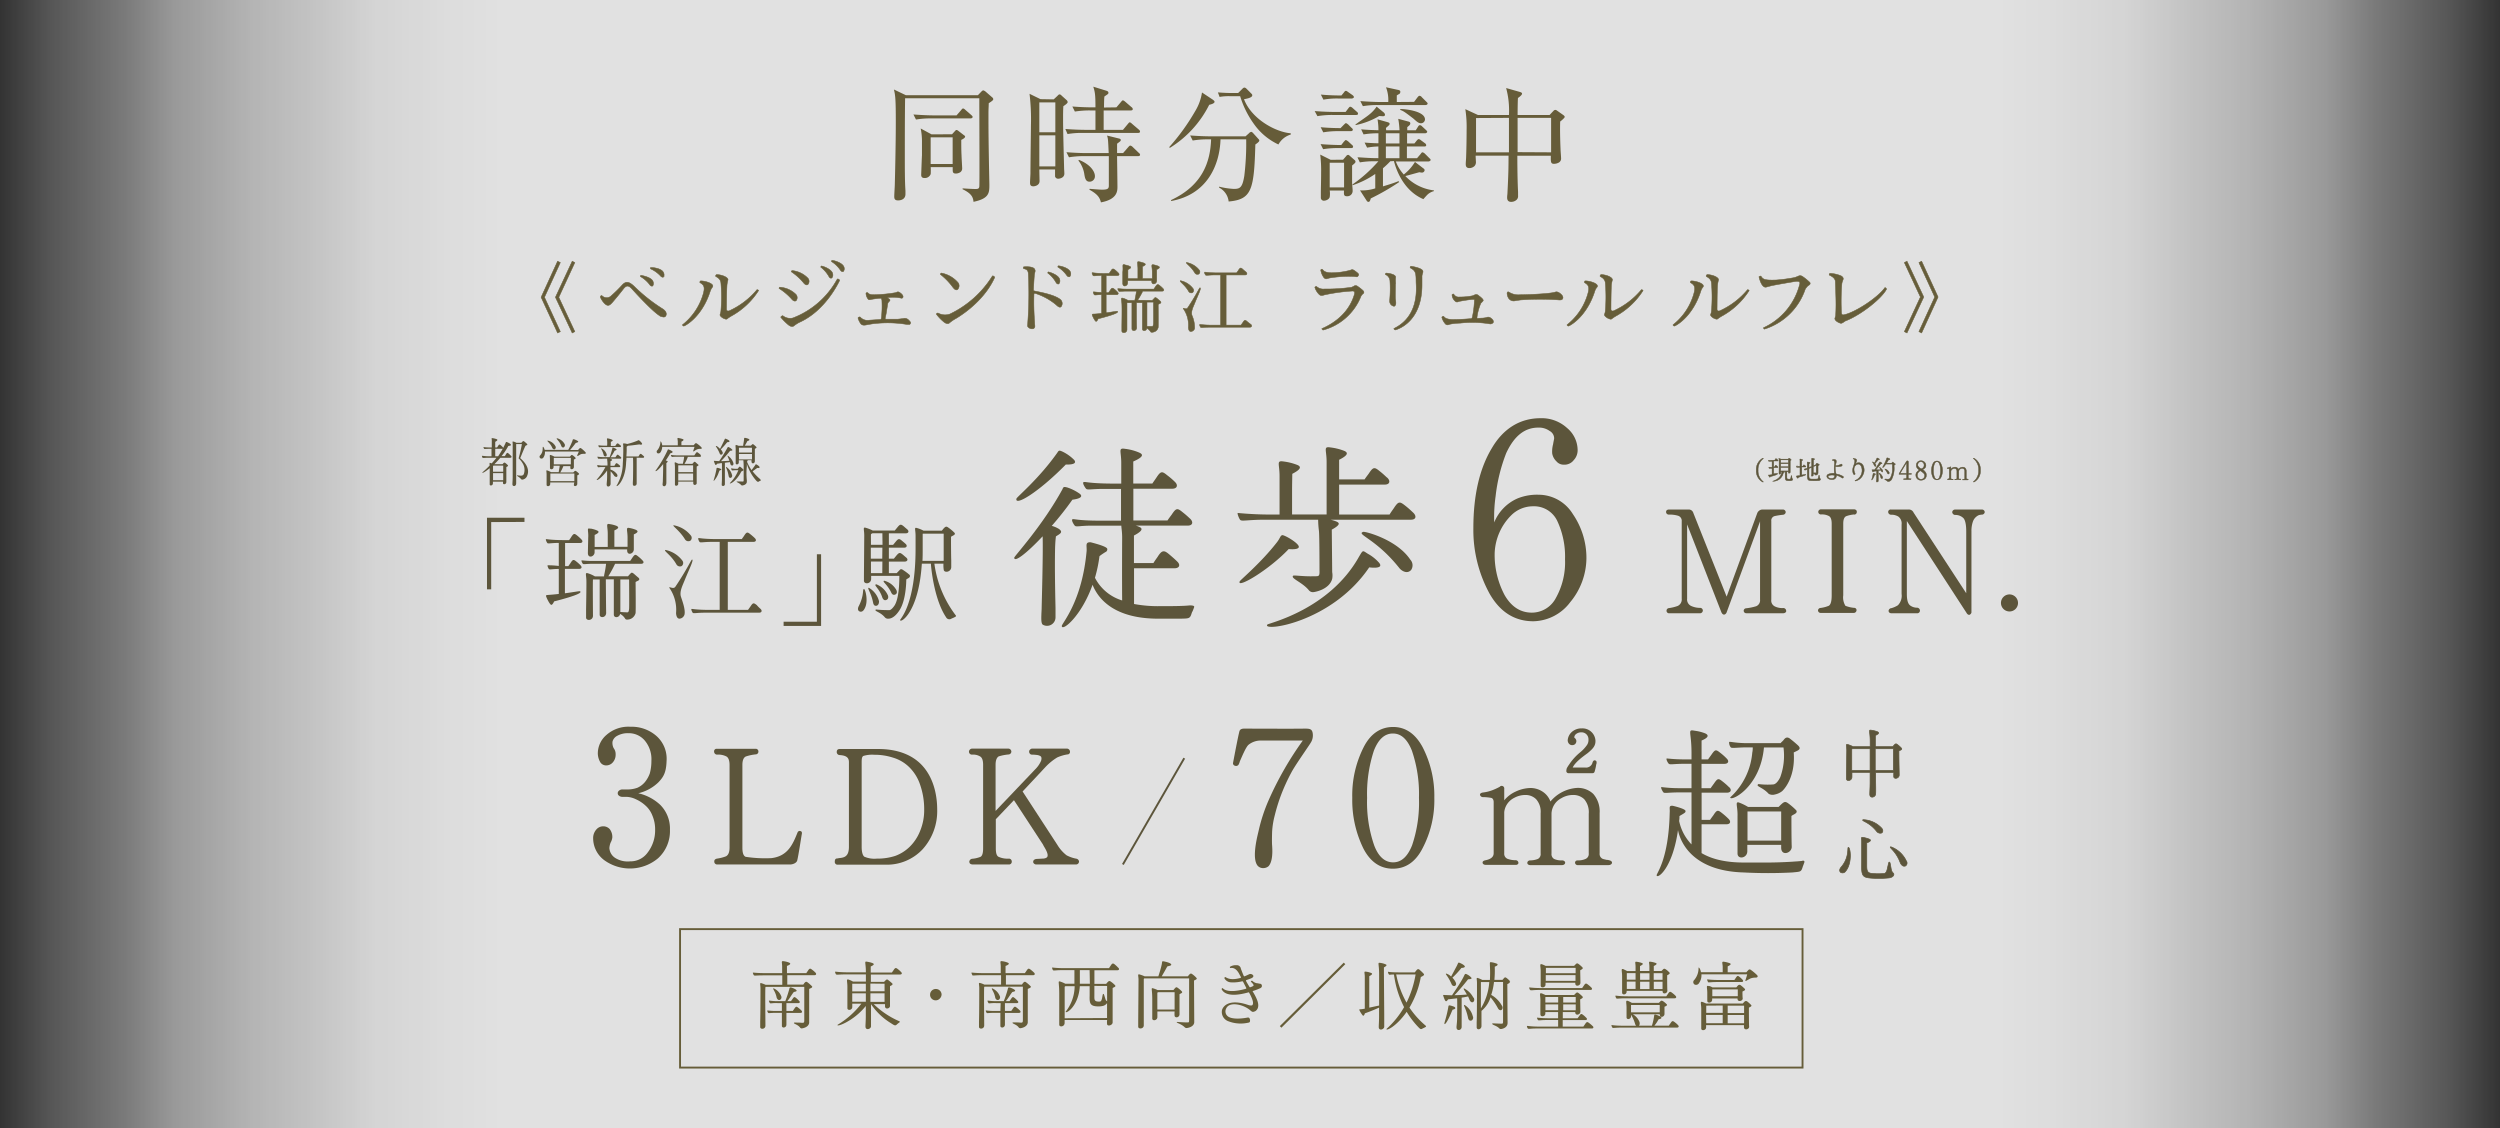<svg xmlns="http://www.w3.org/2000/svg" xmlns:xlink="http://www.w3.org/1999/xlink" width="551.46" height="248.84" viewBox="0 0 551.46 248.84"><rect x="0" y="0" width="551.46" height="248.84" fill="#333333" stroke="none"/><defs><style>.cls-1{opacity:0.85;isolation:isolate;fill:url(#名称未設定グラデーション);}.cls-2,.cls-3,.cls-5{fill:#5c553b;}.cls-3,.cls-4,.cls-5{stroke:#5c553b;}.cls-3{stroke-width:0.15px;}.cls-4,.cls-7{fill:none;}.cls-4{stroke-width:0.43px;}.cls-5,.cls-7,.cls-8{stroke-miterlimit:10;}.cls-5{stroke-width:0.1px;}.cls-6,.cls-8{fill:#665d39;}.cls-7,.cls-8{stroke:#665d39;}.cls-7{stroke-width:0.42px;}.cls-8{stroke-width:0.11px;}.cls-9{fill:#665c39;}</style><linearGradient id="名称未設定グラデーション" y1="1222.53" x2="551.46" y2="1222.53" gradientTransform="translate(0 -1098.11)" gradientUnits="userSpaceOnUse"><stop offset="0" stop-color="#fff" stop-opacity="0"/><stop offset="0.02" stop-color="#fff" stop-opacity="0.2"/><stop offset="0.05" stop-color="#fff" stop-opacity="0.41"/><stop offset="0.07" stop-color="#fff" stop-opacity="0.59"/><stop offset="0.1" stop-color="#fff" stop-opacity="0.74"/><stop offset="0.13" stop-color="#fff" stop-opacity="0.85"/><stop offset="0.15" stop-color="#fff" stop-opacity="0.93"/><stop offset="0.18" stop-color="#fff" stop-opacity="0.98"/><stop offset="0.2" stop-color="#fff"/><stop offset="0.72" stop-color="#fff"/><stop offset="0.8" stop-color="#fff"/><stop offset="0.82" stop-color="#fff" stop-opacity="0.98"/><stop offset="0.85" stop-color="#fff" stop-opacity="0.93"/><stop offset="0.87" stop-color="#fff" stop-opacity="0.85"/><stop offset="0.9" stop-color="#fff" stop-opacity="0.74"/><stop offset="0.93" stop-color="#fff" stop-opacity="0.59"/><stop offset="0.95" stop-color="#fff" stop-opacity="0.41"/><stop offset="0.98" stop-color="#fff" stop-opacity="0.2"/><stop offset="1" stop-color="#fff" stop-opacity="0"/></linearGradient></defs><g id="レイヤー_2" data-name="レイヤー 2"><g id="レイヤー_1-2" data-name="レイヤー 1"><g id="b"><g id="c"><g id="d"><g id="e"><rect class="cls-1" width="551.46" height="248.84"/><path class="cls-2" d="M175.87,189.79c-.26.79-1.4.9-1.48.9H158.2a.62.62,0,0,1-.64-.6h0V190c0-.46.39-.53.57-.61h.07a8.79,8.79,0,0,0,1.94-.5c.54-.29.79-.93.79-2V168.75c0-1-.25-1.65-.72-1.9a4,4,0,0,0-2.08-.39.67.67,0,0,1-.61-.65.56.56,0,0,1,.46-.64h8.73a.58.58,0,0,1,.58.58v0h0a.6.6,0,0,1-.55.65h0a10,10,0,0,0-2.23.47c-.5.25-.75.86-.75,1.86V187c0,1.11.22,1.79.72,2a28.34,28.34,0,0,0,5.67.29c3.66-.43,4.74-3.09,5.78-5.67a.51.51,0,0,1,.66-.29h0c.36.11.33.43.26.75s-.8,5.14-1,5.71Z"/><path class="cls-2" d="M203.53,187.32a10.77,10.77,0,0,1-8.26,3.41H184.64a.6.6,0,0,1-.5-.61c0-.58.18-.69.43-.76h.11a2.29,2.29,0,0,0,.36-.07c1.07-.11,2.22-.22,2.22-2.51V168.14c0-.75-.25-1.47-2-1.58a.67.67,0,0,1-.69-.65h0c0-.29.08-.69.65-.69h8.51c4,0,7.22,1.15,9.41,3.34,3.12,3.13,3.59,7.61,3.59,10a12.56,12.56,0,0,1-3.2,8.76ZM203,173.21a9.76,9.76,0,0,0-2.37-3.92,8.57,8.57,0,0,0-3.59-2.15,13.12,13.12,0,0,0-4.17-.65,6.71,6.71,0,0,0-2.4.25c-.33.15-.4.58-.4,1.4v18.64c0,1.18.22,1.9.58,2.19a5.56,5.56,0,0,0,2.73.43,12.78,12.78,0,0,0,4.12-.61,9,9,0,0,0,3.16-2,10.06,10.06,0,0,0,2.3-3.49,12,12,0,0,0,.9-4.77,16.29,16.29,0,0,0-.86-5.32Z"/><path class="cls-2" d="M237.41,190.69h-8.76a.71.71,0,0,1-.54-.18.52.52,0,0,1-.21-.43.8.8,0,0,1,.14-.36,1,1,0,0,1,.61-.25l1.22-.07c.61,0,1-.15,1.15-.4.29-.54-.32-1.61-.79-2.37l-.18-.36s-5.6-8.58-6.39-9.76l-4,4.2v6.43c0,1,.18,1.65.61,1.86a4.89,4.89,0,0,0,2.33.4.63.63,0,0,1,.58.64.6.6,0,0,1-.54.65h-8.11a1,1,0,0,1-.58-.21.84.84,0,0,1-.14-.4.73.73,0,0,1,.64-.65,6.17,6.17,0,0,0,1.84-.43c.39-.21.57-.86.57-1.86V168.72c0-1-.22-1.62-.68-1.87a3,3,0,0,0-1.76-.39.65.65,0,0,1-.68-.62h0v-.07a.72.72,0,0,1,.71-.64h8a.69.69,0,0,1,.64.64.65.65,0,0,1-.57.65,10.59,10.59,0,0,0-2.23.43c-.46.29-.68.9-.68,1.87v10.16l8.72-9.16a5.89,5.89,0,0,0,1.33-1.94c.11-.43.11-.71-.07-.93a1.85,1.85,0,0,0-.93-.32,8.4,8.4,0,0,0-1-.07.57.57,0,0,1-.43-.15.7.7,0,0,1-.22-.54.57.57,0,0,1,.22-.43.65.65,0,0,1,.43-.21h7.75a.7.7,0,0,1,.61.64.56.56,0,0,1-.46.64h-.08a8.75,8.75,0,0,0-2.29.68,12.57,12.57,0,0,0-2.48,2l-5.14,5.5,7.69,11.81a8.47,8.47,0,0,0,2,2.26,7.43,7.43,0,0,0,2.15.75.72.72,0,0,1,.61.65.68.68,0,0,1-.61.63Z"/><path class="cls-2" d="M145.19,189.29a9.65,9.65,0,0,1-11.93.43,6.06,6.06,0,0,1-2.42-5,2.85,2.85,0,0,1,.65-1.68,2,2,0,0,1,1.59-.77,1.9,1.9,0,0,1,1.43.64,2.86,2.86,0,0,1,.56,1.81,3.06,3.06,0,0,1-.39,1.17,4.16,4.16,0,0,0-.26,1.16,2.78,2.78,0,0,0,1.29,2.2A5.14,5.14,0,0,0,139,190a4.63,4.63,0,0,0,3.83-1.9,8,8,0,0,0,1.68-5,7.77,7.77,0,0,0-.6-3.19,5.67,5.67,0,0,0-1.51-2.2,7.92,7.92,0,0,0-2.16-1.42,5.27,5.27,0,0,0-2.06-.52h-.82a1.17,1.17,0,0,1-1-.43.73.73,0,0,1,0-.73,1.13,1.13,0,0,1,1-.47h.82a6.45,6.45,0,0,0,2.46-.39,4.65,4.65,0,0,0,1.63-1.25,6.6,6.6,0,0,0,1.08-1.94,10.7,10.7,0,0,0,.34-2.76,6.39,6.39,0,0,0-1.46-4.44,4.6,4.6,0,0,0-3.58-1.63,4.77,4.77,0,0,0-2.54.6,2,2,0,0,0-1,1.25,2.55,2.55,0,0,0,.26,1.46,2.14,2.14,0,0,1,.43,1.38,2.55,2.55,0,0,1-.61,1.73,1.91,1.91,0,0,1-1.51.69,1.51,1.51,0,0,1-1.33-.82,3.94,3.94,0,0,1-.48-1.9,5.38,5.38,0,0,1,1.9-4,7.3,7.3,0,0,1,5.3-1.81,8.29,8.29,0,0,1,5.69,2,6.7,6.7,0,0,1,2.28,5.47c-.08,2.59-.64,3.58-1.85,4.83a9.47,9.47,0,0,1-4.4,2.37,10.42,10.42,0,0,1,4.87,2.58,7.42,7.42,0,0,1,2.12,5.48,8.12,8.12,0,0,1-2.59,6.25Z"/><path class="cls-2" d="M398,190.26c-.4,1.11-.22.54-.4,1.11-.32,1-.5.9-2.22,1.08a101.25,101.25,0,0,1-10.74,0c-10.7-.29-13.86-6.07-14.5-9.34-1.19,8.37-4.49,10.81-4.71,10-.1-.46,2.66-3.37,2.88-13.89.1-.9-.33-1.58.71-1.47,1.3.32,2.7.75,2.77,1.11a.39.39,0,0,1-.18.43c-.29.25-1.15.68-1.15.75a5.3,5.3,0,0,1-.07,1.05,10.48,10.48,0,0,0,2.73,5.17V174.79h-2.59c-2.83,0-3.41.29-3.66-.07s-.57-1-.4-1.11a30.23,30.23,0,0,0,3.92.25h2.73v-5.38h-1.37c-2.87,0-3.41.29-3.7-.07s-.57-1-.39-1.11a36.44,36.44,0,0,0,3.91.21h1.55v-1.43c0-4.78-1-5.21.72-4.89a9.62,9.62,0,0,1,2.29.58c.58.25,1.12.79-.79,1.58v4.16h1.43c.43-.61.72-1,.72-1,.86-1.26,1-1.22,2-.43a12.19,12.19,0,0,1,1.37,1.22c.61.58.39,1.15-.4,1.19h-5.13v5.38h2c.43-.61.72-1,.72-1,.86-1.26,1-1.22,2-.43s1.19,1.08,1.4,1.22c.58.57.36,1.15-.43,1.19h-5.67v6h1.86c.29-.43.43-.61.72-1,.83-1.29,1-1.22,2-.43a15.9,15.9,0,0,1,1.37,1.22c.57.57.39,1.15-.4,1.18h-5.56v6.36c2.05,1.22,5,2.08,9.3,2.08s6.57.07,10.67-.18c.86-.07,1.32-.07,2.19-.18.32-.14.64,0,.5.36Zm-1.33-25.78c.83.86-.22,1.08-1,1.51.44,5.89-2.54,8.51-2.54,8.51a3.76,3.76,0,0,1-1.62.75,1.75,1.75,0,0,1-1.36-.14c-1.44-1.58-3-1.62-2.27-2.16a15.94,15.94,0,0,0,3.31.08c.5-.08,1-.58,1.5-1.58a13.85,13.85,0,0,0,.72-6.57H389.1c-.82,9-7.54,12.06-7.43,11a15.08,15.08,0,0,0,4.85-9.84,5.19,5.19,0,0,0,.11-1.18h-1.37c-1.86,0-3.26.25-3.48,0a1.74,1.74,0,0,1-.36-1.18c.11-.18,1.4.28,4.42.25h6.93c.18-.25.43-.4.68-.72.47-.65.9-.61,1.33-.32a24.07,24.07,0,0,1,1.89,1.59ZM395.16,180c0,5.82.07,6.79.07,6.79,0,1.43-2.37,2.15-2.33.14v-.57h-7.47v1.4c0,1.58-2.16,1.9-2.16.5V180c.07-2-.58-3.19.25-3a11.37,11.37,0,0,1,2.08,1h6.72c.14-.11.35-.36.71-.68.54-.47.79-.54,1.33-.18a14.31,14.31,0,0,1,1.87,1.61c.4.67-.67.88-1.07,1.25Zm-9.73,5.42h7.47V179h-7.43v6.46l0,0Z"/><path class="cls-2" d="M354.8,190.83h-6.75a.56.56,0,0,1-.54-.28.44.44,0,0,1,0-.51c.07-.18.29-.25.54-.25a3.92,3.92,0,0,0,1.69-.32,1.18,1.18,0,0,0,.71-1.22v-8.73a4.4,4.4,0,0,0-1-3.23,3.44,3.44,0,0,0-2.47-.93,5,5,0,0,0-2.59.72,4,4,0,0,0-2.15,3.3v8.87a1.23,1.23,0,0,0,.57,1.22,3.81,3.81,0,0,0,1.73.32.69.69,0,0,1,.5.15.39.39,0,0,1,.21.36c0,.25-.25.53-.71.53h-7a.69.69,0,0,1-.57-.25.5.5,0,0,1,0-.5.65.65,0,0,1,.54-.29,4.81,4.81,0,0,0,1.72-.32,1.2,1.2,0,0,0,.61-1.22v-8.87a4.15,4.15,0,0,0-1-3.09,3.29,3.29,0,0,0-2.36-.93A5.12,5.12,0,0,0,334,176a4,4,0,0,0-2.19,3.13v9.08a1.2,1.2,0,0,0,.69,1.22,5.2,5.2,0,0,0,1.79.32.61.61,0,0,1,.65.57h0a.38.38,0,0,1-.15.32.69.69,0,0,1-.5.14h-6.5c-.43,0-.72-.18-.75-.46s.14-.47.72-.58c1.15-.25,1.72-.75,1.72-1.54V176.94c0-.47-.18-.83-.5-.93a10.21,10.21,0,0,0-1.91-.18.66.66,0,0,1-.61-.51c0-.1,0-.39.61-.5a8.85,8.85,0,0,0,2.09-.5,13.71,13.71,0,0,0,1.65-.76.57.57,0,0,1,1,.47v2.51a6.92,6.92,0,0,1,2.52-1.93,8,8,0,0,1,3.26-.79,4.84,4.84,0,0,1,2.66.79A4.39,4.39,0,0,1,342,176.8a8.37,8.37,0,0,1,5.86-3,4.91,4.91,0,0,1,3.59,1.32,5.86,5.86,0,0,1,1.4,4.24v8.87a1.19,1.19,0,0,0,.68,1.22c.32.11.57.14.86.22a2.11,2.11,0,0,1,.61.1c.47.11.61.36.58.58s-.31.48-.78.48Zm-2.69-22.26a11.15,11.15,0,0,1-.36,1.62.45.45,0,0,1-.47.36h-5.17a.5.5,0,0,1-.6-.38h0v-.09a2,2,0,0,1,.11-.64,8.09,8.09,0,0,1,.5-.79,12.15,12.15,0,0,1,2.48-2.73,7.67,7.67,0,0,0,1.33-1.4,2,2,0,0,0,.46-1.44,1.52,1.52,0,0,0-1.48-1.54h0a1.86,1.86,0,0,0-1.32.43,1,1,0,0,0-.33.68c0,.07.11.14.15.18a.87.87,0,0,1,.1,1.23h0l-.09.1a1,1,0,0,1-.61.21.93.93,0,0,1-.72-.32,1.14,1.14,0,0,1-.28-.79,2.76,2.76,0,0,1,.82-1.72,3.17,3.17,0,0,1,2.3-.87,2.88,2.88,0,0,1,3,2.63c.07,1.18-.54,1.83-1.51,2.65a4.06,4.06,0,0,1-.46.36c-.83.61-2.52,1.83-3.05,3h2.8a1.46,1.46,0,0,0,1.58-1.12.62.62,0,0,1,.14-.28.37.37,0,0,1,.5-.15.39.39,0,0,1,.25.43.82.82,0,0,1-.06.38Z"/><path class="cls-2" d="M289.15,163.78c-.13.26-.56.87-1.08,1.64-1.08,1.6-2.59,3.79-3.23,5a42.25,42.25,0,0,0-2.33,5.13,39.67,39.67,0,0,0-1.34,4.39,17.88,17.88,0,0,0-.56,3.49s-.08,2.2,0,3.11c.17,2.32-.13,3.79-.78,4.52a1.77,1.77,0,0,1-1.12.43,1.61,1.61,0,0,1-1.29-.52c-1.25-1.5-.26-5.73.13-7.36l.13-.56a36.51,36.51,0,0,1,2.15-6.51,72.71,72.71,0,0,1,7.55-13.19H278.2a4.31,4.31,0,0,0-2.76.91c-.6.47-1.42,2.5-1.94,3.66a3.38,3.38,0,0,1-.26.69.64.64,0,0,1-.82.3.55.55,0,0,1-.43-.64c.3-1.56,1-5.31,1.38-6.86.13-.69.82-.69,1.16-.69,1.13,0,11.42.05,13.15,0,1.12,0,1.76,0,1.89,1.08a3,3,0,0,1-.42,2Z"/><path class="cls-2" d="M313.76,187.18c-1.55,3-3.75,4.44-6.51,4.44s-4.95-1.46-6.5-4.44A24.19,24.19,0,0,1,298.29,176a23.48,23.48,0,0,1,2.5-11.16c1.51-3,3.75-4.48,6.51-4.48s4.91,1.51,6.5,4.44a23.43,23.43,0,0,1,2.59,11.2A22.78,22.78,0,0,1,313.76,187.18Zm-2.33-21.63c-1-2.5-2.37-3.75-4.18-3.75s-3.19,1.25-4.18,3.75A30.4,30.4,0,0,0,301.56,176a29.11,29.11,0,0,0,1.56,10.47c.94,2.5,2.37,3.75,4.18,3.75s3.18-1.25,4.18-3.75A29.33,29.33,0,0,0,313,176a29.45,29.45,0,0,0-1.57-10.45Z"/><path class="cls-3" d="M412.51,172.75v-2.37h-4v1c0,.88-1.25,1.1-1.23.32v-1.3c0-.39.08-3.94.08-4.88s-.28-1.42.2-1.3a6.3,6.3,0,0,1,1.2.49h3.77v-1.13c0-2.42-.5-2.65.37-2.49a5.91,5.91,0,0,1,1.17.3c.3.13.68.35-.39.84v2.48h3.83c.12-.11.22-.26.3-.34.23-.25.38-.38.64-.2a6.5,6.5,0,0,1,1,.89c.2.33-.36.43-.58.59,0,2.75.07,4.61.07,5.3s-1,1-1.2.46a8.34,8.34,0,0,1,0-1h-4v1.86c0,.46.05,2.31,0,2.83,0,.78-1.33,1.15-1.3.05,0-.52.06-1.29.07-2.4Zm0-2.81v-4.79H408.6a.31.31,0,0,0-.13.17v4.62Zm1.14-4.79v4.79h4v-4.79Z"/><path class="cls-3" d="M406,192.42c-.38-.34-.13-.84.07-1.08,1.87-2.11,1.41-4.3,1.61-4.4.48-.23,1,3.46-.61,5.3A.8.8,0,0,1,406,192.42Zm11.63.17c.38.41-.15,1-1,1.07a22.37,22.37,0,0,1-3.66.06c-2.2-.15-2.4-.46-2.32-3.5v-4.8c-.07-.58-.13-.75.26-.71a7,7,0,0,1,1.43.39c.5.23.23.55-.56.82v4.28c0,1.81-.08,2.37,1.29,2.49a17.52,17.52,0,0,0,2.51,0c.58-.07.68-.86.81-1.42.18-.74.2-1.12.38-1.1s.19.48.29.89c.16.84.12,1.07.55,1.53ZM411,180.81a5.85,5.85,0,0,1,4.13,1.94c.3.41.22.82-.08,1a1,1,0,0,1-1.09-.36c-1.73-2.19-3.49-2.27-3-2.58Zm9.59,9.24a.74.74,0,0,1-.34,1h-.07c-.35.12-.77-.22-1-.71-1-2.75-2.68-3.45-2.09-3.55a6.08,6.08,0,0,1,3.48,3.27Z"/><line class="cls-4" x1="247.69" y1="190.69" x2="261.23" y2="167.24"/><path class="cls-2" d="M346.36,132.84a10.42,10.42,0,0,1-8.14,4.2c-4.07,0-7.34-2-9.69-6.17A29.31,29.31,0,0,1,325,116.49c0-7.22,1.36-13.14,4.08-17.64,2.52-4.32,6.23-6.6,10.73-6.6a8.29,8.29,0,0,1,5.86,2.16A6.41,6.41,0,0,1,348,99.22a3.17,3.17,0,0,1-.86,2.28,2.56,2.56,0,0,1-2.16,1,2.07,2.07,0,0,1-1.66-.74,3.14,3.14,0,0,1-.93-1.73,6.13,6.13,0,0,1,.19-2c.12-.75.24-1.18.24-1.36a1.85,1.85,0,0,0-1-1.61,4,4,0,0,0-2.47-.74c-3,0-5.31,1.79-7.1,5.62a37.43,37.43,0,0,0-2.34,9.5,33.08,33.08,0,0,0-.31,5.8,9.76,9.76,0,0,1,5.18-5.31,11.45,11.45,0,0,1,4.63-.8,8.88,8.88,0,0,1,7.53,4.26,17.06,17.06,0,0,1,3,9.68,15.33,15.33,0,0,1-3.58,9.77Zm-2.78-17.77a5.65,5.65,0,0,0-5.42-3.39,6.81,6.81,0,0,0-4.82,2A12.42,12.42,0,0,0,329.7,122a18.89,18.89,0,0,0,2.22,9.32c1.49,2.53,3.46,3.82,6,3.82a6,6,0,0,0,5.3-3.27,16.09,16.09,0,0,0,2-8.51,18.5,18.5,0,0,0-1.64-8.29Z"/><path class="cls-2" d="M393.87,135.07a.71.71,0,0,1-.55.2h-8.11a.56.56,0,0,1-.58-.54h0a.56.56,0,0,1,.52-.55,12,12,0,0,0,2.22-.45,1.4,1.4,0,0,0,.87-1.45V115l-7.4,20.15s-.2.42-.55.42-.52-.42-.55-.45-6.31-16.19-7.59-19.44v16.38a1.57,1.57,0,0,0,.9,1.61,4.87,4.87,0,0,0,2.06.42.6.6,0,0,1,.51.58.63.63,0,0,1-.61.61h-6.82a.55.55,0,0,1-.58-.58.57.57,0,0,1,.45-.55,9.88,9.88,0,0,0,2-.48,1.57,1.57,0,0,0,.9-1.61V115a1.16,1.16,0,0,0-.78-1.23,6.7,6.7,0,0,0-2.09-.26.58.58,0,0,1-.58-.58v0h0c0-.45.39-.51.55-.54h4.41a1.05,1.05,0,0,1,1.06.78l7.34,18.44,6.76-18.44a1.3,1.3,0,0,1,1.09-.78h4.57a.62.62,0,0,1,.61.58.64.64,0,0,1-.61.58,15.85,15.85,0,0,0-1.83.29,1,1,0,0,0-.74,1.1v17.34a1.42,1.42,0,0,0,.77,1.48,3.68,3.68,0,0,0,1.9.36.63.63,0,0,1,.61.61.36.36,0,0,1-.13.36Z"/><path class="cls-2" d="M409,113.48a6.76,6.76,0,0,0-1.77.39c-.45.22-.64.77-.64,1.67v15.77a3.56,3.56,0,0,0,.48,2.32,6.93,6.93,0,0,0,1.9.45.51.51,0,0,1,.55.47h0v.07a.62.62,0,0,1-.55.58H401.6a.58.58,0,0,1-.58-.56h0a.6.6,0,0,1,.58-.54,6.79,6.79,0,0,0,1.83-.49c.42-.29.61-1.06.61-2.28V115.54c0-.9-.19-1.48-.61-1.71a3.3,3.3,0,0,0-1.77-.35.58.58,0,0,1-.58-.58v0h0a.59.59,0,0,1,.63-.55H409a.67.67,0,0,1,.42.16.47.47,0,0,1,.16.42.56.56,0,0,1-.52.58H409Z"/><path class="cls-2" d="M437.29,113.51a4.54,4.54,0,0,0-.74.1,2.42,2.42,0,0,0-1.39,1.54,6.26,6.26,0,0,0-.29,2.06v17.9a.72.72,0,0,1-.45.51c-.29.06-.58-.29-.61-.39l-13.19-20.3V131c0,1.32.22,2.15.71,2.54a2.57,2.57,0,0,0,1.48.51.65.65,0,0,1,.7.58v.07a.59.59,0,0,1-.54.58h-5.73a.79.79,0,0,1-.45-.13.53.53,0,0,1-.2-.42.66.66,0,0,1,.62-.58,5.46,5.46,0,0,0,1.44-.64,3,3,0,0,0,.81-2.51V115.7a1.88,1.88,0,0,0-.74-1.77,3,3,0,0,0-1.61-.39.64.64,0,0,1-.61-.57.55.55,0,0,1,.49-.58.24.24,0,0,1,.12,0H421a1.13,1.13,0,0,1,1.1.67l11.62,17.8V117.21c0-1.61-.26-2.64-.71-3a2.5,2.5,0,0,0-1.77-.62.68.68,0,0,1-.61-.61.62.62,0,0,1,.58-.58h6.08a.6.6,0,0,1,.51.58A.64.64,0,0,1,437.29,113.51Z"/><path class="cls-2" d="M443.28,134.88a1.88,1.88,0,1,1,1.86-1.9h0a1.87,1.87,0,0,1-1.84,1.9Z"/><path class="cls-2" d="M108.35,115.16V130h-.93V114.2h8.27v.93Z"/><path class="cls-2" d="M128.05,124.69c.4.39.26.79-.27.79h-3.17v5.39c1.93-.26,3.2-.5,3.29-.46.62.27-.52.93-5.67,2.25,0,0-.33.78-.62.76s-.88-1.17-1.1-1.74c-.09-.24-.14-.41.24-.43.88-.07,1.74-.14,2.51-.24V125.5c-1.51,0-2.05.22-2.2,0s-.35-.71-.26-.81a20.3,20.3,0,0,1,2.46.15v-5.08c-1.77,0-2.39.24-2.55,0s-.36-.71-.29-.81.81.19,4,.19h1.12c.19-.27.28-.38.47-.69.55-.84.69-.81,1.34-.29a10.17,10.17,0,0,1,.9.83c.38.36.27.77-.28.79h-3.32v5.1h.72c.19-.29.29-.4.48-.69.54-.86.69-.81,1.33-.29A8.16,8.16,0,0,1,128.05,124.69Zm10.44,2.48a8,8,0,0,1,.62-.69c.29-.34.52,0,.62,0,.35.31,1,.88,1.16,1,.46.57-.43.67-.69.91.07,6.51,0,6.84,0,6.84a1.91,1.91,0,0,1-1.27,1.36c-.05,0-.76.24-1-.07a3,3,0,0,0-1.14-1.1c-.2.91-1.36.93-1.39.19v-7.82h-1.76c0,1,.05,7,.07,7.39,0,1.12-1.41,1.22-1.43.43v-7.79H130.8c-.07.43,0,7.37,0,8,0,1.1-1.48,1.19-1.52.43v-1.64c0-.5.1-5.39.07-6.56s-.33-1.76.24-1.62a6.72,6.72,0,0,1,1.65.72h2c0-.36.28-1.19.45-2.79H131c-1.88,0-2.24.19-2.43,0s-.38-.71-.27-.76a20.49,20.49,0,0,0,2.6.14H139c.28-.4.47-.69.47-.69.58-.83.69-.81,1.34-.28a7.83,7.83,0,0,1,.9.83c.41.36.27.76-.26.76h-5.77a24.56,24.56,0,0,1-1.5,2.76l4.31,0Zm-8.25-10.58a6,6,0,0,1,1.43.41c.36.16.76.43-.5,1v2.64h2.89v-2.88c0-1.69-.48-2.36.43-2.15A6.58,6.58,0,0,1,136,116c.36.19.76.45-.48,1v3.62h2.91v-2c0-1.69-.48-2.36.45-2.15a6.9,6.9,0,0,1,1.41.41c.35.19.71.48-.48,1v3.31c0,1-1.52,1.48-1.47.15v-.15h-7.18v.62c0,1-1.51,1.48-1.48.14,0,0,0-.21.07-3.31.11-1.64-.44-2.29.49-2Zm6.6,11.2V135c.33,0,.88.07,1.57.07.24,0,.31-.31.36-.76s0-6.11,0-6.49l-1.93,0Z"/><path class="cls-2" d="M149.2,124.48c-1.19-2.1-2.93-3-2.41-3.17a6.18,6.18,0,0,1,3.75,2.38.85.85,0,0,1-.17,1.17A.89.89,0,0,1,149.2,124.48Zm1.88,3.38c-.45,1.17-1.28,2.63-.85,3.84.28.86,1,2.77.76,3.86a1.25,1.25,0,0,1-1.1.91c-.74,0-.76-1.19-.76-1.26a8.44,8.44,0,0,0-1.53-5.61c.17-.23,1,.46,1.41-.23,2.55-3.79,3.46-5.94,3.65-5.94.45,0-.66,2.17-1.58,4.43Zm-2.5-12a6.23,6.23,0,0,1,3.82,2.28.81.81,0,0,1-.13,1.14h0a.88.88,0,0,1-1.19-.34c-1.24-2-2.91-3-2.48-3.07h0Zm19.19,18.46c.4.38.26.81-.29.83h-12c-1.88,0-2.53.24-2.69,0s-.36-.71-.27-.81.79.19,3.94.19h2.29v-15H157c-1.89,0-2.53.24-2.7,0s-.35-.69-.26-.81.79.19,4,.19h5.6c.19-.31.31-.42.5-.73.57-.89.74-.86,1.41-.31a12.54,12.54,0,0,1,.95.83c.41.4.29.81-.29.83h-5.67v15H165l.53-.74c.57-.88.71-.86,1.41-.31a7,7,0,0,0,.86.86l0,0Z"/><path class="cls-2" d="M180.19,137.14V122.26h.93v15.81h-8.27v-.93Z"/><path class="cls-2" d="M189.45,133.66c1.28-2.55.71-3.79,1.16-3.72.27.05,1,2.69.12,4.29-.35.71-.81.81-1.17.62s-.4-.65-.11-1.19Zm1.19-15.5c0-1.35-.34-1.9.26-1.76a8.41,8.41,0,0,1,1.6.62h4.88l.55-.67c.64-.78.79-.78,1.55-.14.26.24.5.43.69.6.41.4.19.83-.33.83h-3.77v2.55H197l.53-.64c.66-.81.81-.81,1.57-.15.26.22.5.41.69.6.41.38.19.81-.33.81h-3.39v2.43h1.1l.52-.64c.67-.79.81-.79,1.58-.15.26.24.5.43.69.6.4.38.19.81-.38.83h-3.51v2.55h1.72l.57-.59c.26-.24.33-.5,1,0a10.55,10.55,0,0,1,1.31,1c.26.62-.52.72-.76,1,0,.81-.12,4.53-1.41,6.63-1.19,1.93-2.24,2-2.5,2a.93.93,0,0,1-.79-.27c-1.09-1.31-2.48-1.35-2-1.76a25.1,25.1,0,0,0,3,.14c.24,0,.7-.4,1.1-1,1-1.55,1.07-5.08,1.07-6.56h-6.22v.65c0,1.19-1.55,1.28-1.59.45V127l.07-8.84Zm3.26,14.47c0,.69-.31,1-.69,1s-.55-.28-.64-.81c-.45-2.17-1.36-3.12-.93-3.17A4.73,4.73,0,0,1,193.9,132.63Zm.74-15h-2.17c-.16.07-.33.14-.35.26s0,1.15,0,2.29h2.55Zm0,3.17h-2.55v2.43h2.52Zm0,3.07h-2.52v2.55h2.5Zm-1.38,5a4.65,4.65,0,0,1,2.62,2.51c.17.64-.14.92-.5,1s-.62-.19-.79-.67c-.59-1.87-2-2.71-1.33-2.8Zm3.31,1.77c-1-1.93-2-2.32-1.55-2.55a4.28,4.28,0,0,1,2.72,2.09c.24.6,0,.89-.36,1s-.59-.07-.81-.5Zm14-13.09c.29.45-.5.6-.79.86,0,4.1.05,5.2.05,5.2v1.47c0,1.07-1.43,1.36-1.65.67a7.41,7.41,0,0,1-.07-1.41h-2a24.15,24.15,0,0,0,4.6,11.25c.11.17.33.29,0,.48a5.22,5.22,0,0,1-.79.36.82.82,0,0,1-1.24-.29c-2.48-3.69-3.24-10.17-3.34-11.8h-2c-.69,10.92-4.81,13.23-4.79,12.42,0-.24,3.41-3.33,3.41-15.75V118.2c0-1.36-.36-1.91.26-1.74a7.25,7.25,0,0,1,1.48.59h4.05c.14-.14.29-.36.4-.48.34-.35.53-.52.91-.28a9.63,9.63,0,0,1,1.55,1.3l0,0Zm-2.41,6.17a.22.22,0,0,1,0-.16v-5.84h-4.58s-.05,0-.05.09v3.29c0,.91,0,1.79-.05,2.62Z"/><path class="cls-2" d="M112.72,100.54c.21.18.14.43-.14.44h-2.21c-.44.51-.89,1-1.33,1.42h1.8c.06-.07.13-.13.17-.19s.24-.24.4-.13a3.72,3.72,0,0,1,.63.56c.12.21-.22.28-.35.4v3.28c0,.5-.63.65-.73.31a2.41,2.41,0,0,1,0-.38h-2.23v.36c0,.54-.7.62-.71.25v-3.58c-1,.8-1.66,1.2-1.63.93A20.84,20.84,0,0,0,108,102.7c0-.54-.07-.64.12-.59a1.35,1.35,0,0,1,.34.11c.33-.37.69-.79,1.06-1.24H107.7c-.79,0-1.17.09-1.25,0s-.17-.37-.13-.42.64.08,1.32.08h.78V99H108c-.85,0-1.12.09-1.2,0s-.19-.33-.13-.37.3.07,1.31.07h.5V97.1c0-.25-.12-.47.09-.46a4.29,4.29,0,0,1,1,.24c.21.12.27.25-.33.58V98.7h.4a3.62,3.62,0,0,0,.22-.32c.25-.4.32-.39.63-.14.14.13.28.26.41.4s.12.35-.12.36h-1.54v1.64h.64A18.18,18.18,0,0,0,111.39,98c.24-.46.16-.6.48-.46.65.27,1,.57.77.72a2.31,2.31,0,0,1-.52.12,13.33,13.33,0,0,1-1.49,2.23h.72a1.69,1.69,0,0,0,.23-.36c.28-.44.33-.45.65-.17s.43.4.49.46Zm-3.88,2.17a.65.65,0,0,0-.09.11v1.24H111v-1.35Zm-.09,3.22H111v-1.56h-2.24v1.56Zm7.58-1.13a1.3,1.3,0,0,1-1.13,1,.37.37,0,0,1-.27-.13c-.4-.5-1-.66-.88-.82,0,0,.37.05.77.07s.65-.09.76-.45a2.77,2.77,0,0,0-.32-2.31c-.51-.87-.91-1-.85-1.1a29.62,29.62,0,0,0,.71-3.1h-1.26v8.65c0,.58-.46.71-.69.53s-.11-.36-.08-1.77v-7.5c0-.26-.11-.52.1-.48a2.29,2.29,0,0,1,.71.28H115l.31-.32c.11-.09.2-.07.37.06.35.29.7.58.64.69s-.4.18-.44.29c-.6,1.29-1,2.44-1.14,2.66,1,.85,2.15,2.25,1.6,3.75Z"/><path class="cls-2" d="M119.17,100.43c.8-.87.4-1.85.62-1.88.07,0,.25.27.35.68h5.21a19.05,19.05,0,0,0,.93-2,.54.54,0,0,1,.14-.34,1.1,1.1,0,0,1,.4.08c.16.06.84.33.72.5s-.53.22-.54.24a18.68,18.68,0,0,1-1.26,1.56h1.76c.1-.1.23-.26.35-.38a.27.27,0,0,1,.34,0,6.24,6.24,0,0,1,1,.92c.09.13,0,.29-.2.3a2.64,2.64,0,0,0-.79.06c-.39.15-.89.63-.88.28,0-.07.38-.78.35-.85H120.2a2,2,0,0,1-.32,1.3.5.5,0,0,1-.65.21.41.41,0,0,1-.16-.56h0l.09-.12Zm7.51,6h-5.31v.3c0,.61-.78.66-.8.23v-2.3c0-.66-.17-1,.13-.89a4.12,4.12,0,0,1,.83.37h1.72c0-.15.08-.49.2-1.26v-.14h-1.34V103c0,.61-.78.66-.8.23V101.3c0-.66-.14-1,.16-.93a4,4,0,0,1,.82.36h3.41l.17-.18c.16-.18.24-.26.42-.14a3,3,0,0,1,.66.57c.14.22-.22.29-.36.41V103c0,.51-.66.67-.77.32a4.17,4.17,0,0,1,0-.5h-1.55a8.67,8.67,0,0,1-.69,1.4h2.86c.07-.08.14-.12.19-.18s.24-.26.42-.14a3.91,3.91,0,0,1,.66.56c.13.21-.23.29-.37.41v1.85c0,.51-.65.66-.75.32a2,2,0,0,1,.09-.59v0Zm-4.87-7.65c-.38-1-1.28-1.51-1-1.59a2.48,2.48,0,0,1,1.74,1.29.49.49,0,0,1-.18.62c-.29.1-.5-.19-.56-.34Zm4.88,7.35v-1.68H121.4a.32.32,0,0,0,0,.1v1.58Zm-4.52-3.7h3.75V101h-3.7s-.06,0-.06.09v1.34h0Zm1.63-4.07c-.3-1-1.27-1.63-.94-1.69A2.59,2.59,0,0,1,124.57,98a.55.55,0,0,1-.24.69c-.24.1-.46-.13-.53-.35Z"/><path class="cls-2" d="M131.63,105.79a13.19,13.19,0,0,0,1.91-2.76h-.95c-.35,0-.64.1-.71,0s-.18-.36-.13-.42.51.08,1.07.08H134a6.9,6.9,0,0,0-.06-1.2,1.71,1.71,0,0,1,0-.32h-.64a8.07,8.07,0,0,1-1.39,0c0-.07-.16-.37-.12-.42s.46.08,1.11.08h1.58c.2-.53.37-1.08.52-1.63s0-.58.51-.37c.22.09.5.24.51.35s-.45.24-.45.25a8.27,8.27,0,0,1-.9,1.44h1.08l.23-.33c.14-.25.25-.31.45-.15s.46.37.52.43a.21.21,0,0,1,.06.28.2.2,0,0,1-.12.08h-2.33l.19.07c.48.16.27.32-.09.5v1h.86l.22-.35c.14-.23.22-.3.47-.14a5.27,5.27,0,0,1,.51.43c.16.16.06.33-.06.35h-2v.54a2.78,2.78,0,0,1,1.43,1c.15.23.14.49,0,.59s-.5-.06-.6-.21a6,6,0,0,0-.8-1v2.74c0,.56-.55.77-.77.51s0-.79,0-2.15v-1.28C132.92,105.23,131.54,106.21,131.63,105.79Zm5.1-7.17h-3.5c-.86,0-1,.11-1.1,0a.5.5,0,0,1-.12-.41,6.92,6.92,0,0,0,1.11.09h.8a5.43,5.43,0,0,0,0-1.14c0-.23-.13-.48.11-.46a3.5,3.5,0,0,1,1,.3c.39.21-.27.46-.29.46v.9h1c0-.08.14-.22.22-.35s.25-.3.45-.14.47.37.52.43a.2.2,0,0,1,0,.27.22.22,0,0,1-.17.05Zm-2.92,1.54c.07.24,0,.47-.19.52a.4.4,0,0,1-.46-.31h0c-.29-1.12-.69-1.39-.51-1.48a2.17,2.17,0,0,1,1.16,1.29Zm6.63.8v5.66a.5.5,0,0,1-.46.54h0a.59.59,0,0,1-.29-.07c-.14-.1-.1-.59-.06-1.36,0-.16.07-3.58,0-4.76h-1.45c0,.44-.06.81-.08,1.29-.21,3.71-2,5.25-2.12,4.92a9.8,9.8,0,0,0,1.4-5c.07-1.09.11-1.65.11-3.72,0-.42-.16-.67.11-.65a2.35,2.35,0,0,1,.74.13,14.9,14.9,0,0,0,2.15-.68c.29-.11.32-.25.56-.07s.76.71.54.84-.49,0-.59,0c-1,.14-1.91.26-2.5.29-.1.1-.27.19-.27.25a18.7,18.7,0,0,1-.06,2.12h2.66a3,3,0,0,0,.21-.33c.15-.25.25-.32.46-.17l.53.45a.19.19,0,0,1,0,.27h0a.31.31,0,0,1-.1.08Z"/><path class="cls-2" d="M147.85,100c-.35.59-.68,1.11-1,1.58a1.07,1.07,0,0,1,.39.14c.17.1-.24.43-.25.43v4.3c0,.83-.5.91-.71.73s-.1-.43-.07-1c0-.21.09-2.58.07-3.83-1,1.32-1.72,1.79-1.69,1.49a26.47,26.47,0,0,0,2.63-4.44c.12-.27.09-.33.36-.22s.85.35.79.54-.52.28-.52.28Zm6.87-1.32c.16.2.09.32-.18.33a1.82,1.82,0,0,0-.83.14c-.4.18-.69.5-.77.42s0-.13.26-1h-7.13a2.29,2.29,0,0,1-.37,1.19.54.54,0,0,1-.68.21.43.43,0,0,1-.08-.6.3.3,0,0,1,.08-.08,3,3,0,0,0,.66-1.91c.09-.08.34.31.39.86h3.44V97.5c0-.69-.27-1,.25-.86a5.06,5.06,0,0,1,.85.22c.21.08.31.26-.3.56h0v.79H153c.12-.12.24-.27.35-.39a.29.29,0,0,1,.35,0,6.12,6.12,0,0,1,1,.83l0,0Zm-.21,1.68c.2.2.14.4-.14.42h-2.64a7.32,7.32,0,0,1-.75,1.54h1.73A1.47,1.47,0,0,0,153,102c.16-.17.26-.2.47,0s.36.32.56.5-.19.29-.35.42v3.61c.07.46-.79.69-.76,0v-.3H149.6v.49c0,.49-.73.59-.72.15v-3.81c0-.88-.24-1.26.28-1l.48.23h1c0-.17.21-.83.27-1.54h-1.74c-.92,0-.92.1-1,0s-.24-.32-.14-.39a10.79,10.79,0,0,0,1.61.09h3.51l.25-.36c.28-.43.36-.42.68-.15a4.54,4.54,0,0,1,.48.39l-.05,0Zm-4.9,2.29h0v1.5h3.28v-1.5Zm3.28,3.35v-1.55h-3.28V106Z"/><path class="cls-2" d="M159.07,103.47c.08.11.08.18-.34.31l-.15.31a5.14,5.14,0,0,1-1.12,2c-.18,0,.26-.78.6-2.73,0-.07,0-.19.22-.16a2.74,2.74,0,0,1,.79.27Zm.83-1.4v4.7a.4.4,0,0,1-.37.43h0a.47.47,0,0,1-.28-.09c-.11-.13,0-.58,0-1.67v-3.28c-.37,0-.74.1-1.07.13,0,0-.18.35-.33.27s-.39-.87-.39-.9.1,0,.18,0l1,.06h0a30.57,30.57,0,0,0,1.72-2.78c.19-.37.22-.4.47-.27a2.07,2.07,0,0,1,.72.56c.09.21-.5.2-.51.21a25.49,25.49,0,0,1-2,2.28c.71,0,1.47-.06,1.85-.08-.28-.82-.49-1.07-.35-1.13a3.09,3.09,0,0,1,1.19,1.5c.15.36,0,.6-.14.66s-.42,0-.51-.42a1.19,1.19,0,0,0-.1-.32c-.22.07-.6.07-1,.14Zm.29-5.25c.17.07.73.32.73.52s-.5.21-.52.21a14.94,14.94,0,0,1-1.4,1.57,2.72,2.72,0,0,1,.37.58.39.39,0,0,1-.08.5.33.33,0,0,1-.45,0,.24.24,0,0,1-.06-.11c-.66-1.57-.95-1.55-.86-1.68s.5.18.91.6c.24-.45.69-1.38.88-1.77S159.86,96.67,160.19,96.82Zm.54,8.18c-.3-1.67-.76-1.94-.52-2a3,3,0,0,1,1.26,1.76.51.51,0,0,1-.22.63c-.35.12-.49-.21-.52-.39Zm2.8-1c-1.11,2.21-2.64,2.9-2.53,2.56a8.31,8.31,0,0,0,1.87-2.84h-.37c-.86,0-1,.12-1.08,0s-.17-.35-.13-.4.4.09,1,.09h.42c.12-.15.21-.27.33-.4s.15-.08.3,0a5.37,5.37,0,0,1,.51.44c.31.31,0,.41-.32.55Zm4.21,2a1.2,1.2,0,0,1-.27.16c-.19.13-.31.27-.73-.22a10.14,10.14,0,0,1-2-3.64v.55a14.41,14.41,0,0,0,0,3.08v.39c-.09.66-.92.76-1,.77a.35.35,0,0,1-.26-.1c-.37-.47-1.06-.62-1-.77a9,9,0,0,1,1.27,0c.24,0,.29,0,.29-.35v-3a12,12,0,0,0-.07-1.34h-1V102c0,.5-.69.6-.69.16V99c0-.47-.13-.91.13-.84a4.56,4.56,0,0,1,.52.18h1c0-.25.14-.81.21-1.52,0-.22,0-.28.36-.21,0,0,.72.15.8.36s-.42.29-.45.34a8.91,8.91,0,0,1-.57,1h1.35l.22-.22c.16-.15.24-.18.42,0a4.78,4.78,0,0,1,.58.52c.13.21-.21.29-.34.41v2.74c0,.48-.75.7-.74,0v-.25h-.85a.41.41,0,0,1-.15.33,10,10,0,0,0,1,1.85c.19-.23.43-.54.7-.92s.19-.44.5-.26.73.5.55.66-.49,0-.5.06l-1,.73a10.21,10.21,0,0,0,1.64,1.71c.21.26.21.34.08.39V106ZM163,98.76h0v1.06h2.87V98.76Zm0,2.58h2.88v-1.19H163Z"/><path class="cls-2" d="M223.73,123c0-.3,6.22-7,10.64-15.1.22-.57.35-.53,1-.39a10.2,10.2,0,0,1,2.85,1.44c1.14,1-1.66,1.27-1.66,1.27A72.34,72.34,0,0,1,232,116a5.68,5.68,0,0,1,1.62.7c1,.75.09,1.1-.7,1.62-.09.75-.13,1.14-.18,2.37-.13,5.25.09,13.13.09,13.39v2.1a1.87,1.87,0,0,1-2.8,1.62c-.44-.3-.35-1.57-.26-3.5,0-.74.35-12.12.22-16-3.55,3.78-6.3,5.88-6.26,4.7Zm.48-13c0-.31,4.95-4.34,9.06-10.2.31-.53.49-.44,1.1-.18a9.21,9.21,0,0,1,2.58,1.84c.92,1.18-1.84,1-1.84,1-6.21,6.31-11.29,9.24-10.9,7.54Zm15.32-2.24c-.22-.26-.83-1.22-.52-1.4s1,.27,6,.31h2.32v-4.55c0-2.67-.74-3.37.88-3.11a11.17,11.17,0,0,1,3,.79c.7.3,1.53.79-1.23,2v4.86h4.21c.35-.53.52-.74.87-1.27,1-1.53,1.27-1.49,2.45-.52a15.27,15.27,0,0,1,1.67,1.44c.7.66.52,1.44-.48,1.49H250v7h7.53c.35-.52.52-.74.92-1.27,1-1.53,1.27-1.49,2.45-.52,1,.79,1.4,1.22,1.66,1.44.7.7.53,1.45-.48,1.49H250.52a4.87,4.87,0,0,1,.83.31c.7.3.79.83-1.22,1.88v6.08h4.29c.35-.57.52-.79.92-1.36,1-1.62,1.49-1.48,2.58-.56s1.49,1.31,1.75,1.57c.75.7.53,1.45-.52,1.49h-9v7.88a28.29,28.29,0,0,0,5.51.48c2.19,0,5.39,0,6.75-.17.35,0,1.13,0,1,.39-.48,1.36-.35.74-.57,1.4-.35,1.18-.65,1.09-2.45,1.14h-4.73c-9.54.05-13.3-4.07-14.66-7.48-2.45,6.91-6.7,10.37-6.79,9.1,0-.61,4.47-5.29,5.48-16.55.08-1.13-.4-2,.91-1.92,1.71.44,3.55,1,3.64,1.44a.64.64,0,0,1-.22.62,12.5,12.5,0,0,0-1.49,1,31.1,31.1,0,0,1-1,4.77,10,10,0,0,0,6,5s-.05-4.5,0-13.87c0-1.32-.18-2.15-.18-2.63H240.8c-2.62,0-3.41.35-3.72,0s-.79-1.23-.52-1.4,1,.3,5.95.3h4.77v-7h-4c-2.61,0-3.48.31-3.75-.09Z"/><path class="cls-2" d="M311.76,113.11c.74.74.61,1.53-.53,1.53H293.5a9.32,9.32,0,0,1,1.27.39c.71.31,1,.7-1,1.8.09,9.06.09,9.37.09,9.37a4.09,4.09,0,0,1,0,1.48c-.62,2.32-3.68,2.89-4.16,2.94a1.14,1.14,0,0,1-1-.44c-1.49-1.8-4.16-2.63-3.42-3.2.18-.13,2.37.22,4.6.13,1,0,1.23.09,1.18-1.27,0-.08,0-8-.13-8.79a21.52,21.52,0,0,1-.17-2.41h-11.7c-4,0-5.21.44-5.52,0-.22-.27-.65-1.32-.52-1.49a76.81,76.81,0,0,0,7.88.35h1.35V105c0-2.72-.78-3.46.92-3.2a12.61,12.61,0,0,1,3.07.79c.74.35.87.87-1.18,1.93-.05,2.8-.05,3.58-.05,3.58v5.39h7.62V101.9c0-2.72-.79-3.46.87-3.2a12.36,12.36,0,0,1,3.11.79c.7.35.88.88-1.22,1.93v4.33H301c.35-.52.53-.74.92-1.27,1-1.53,1.27-1.49,2.45-.52,1,.78,1.4,1.27,1.67,1.44.7.7.52,1.45-.49,1.49H295.39v6.61h11.12c.35-.57.52-.79.92-1.36,1.05-1.62,1.31-1.57,2.58-.57,1.05.84,1.49,1.32,1.75,1.54Zm-27.49,8c-4.38,4.64-11.52,8.84-10.81,7.13.08-.26,4.68-4.07,8.18-8.58.75-.92.75-1.57,1.27-1.62.88.18,3.59,1.84,3.59,2.58s-2.19.5-2.23.5h0Zm15.45,1.78c1-1.66.79-1.49,2-.74a9.3,9.3,0,0,1,2.5,2c1.18,1.49-2.19,1-2.19,1-8.41,12.39-23.9,14.27-22.46,12.61.19-.28,13.58-3.21,20.15-14.86h0Zm1-5.57c.39-.13,7.4,1.67,10.37,6.13a1.83,1.83,0,0,1,.18,2.28c-.92,1-2.15.13-2.58-.4-5.12-6.47-9.63-7.47-8-8h0Z"/><path class="cls-5" d="M388.82,106.32a2.75,2.75,0,0,1-1.41-2.61h0a2.81,2.81,0,0,1,1.41-2.62c.08,0,.22,0,.09.1a3,3,0,0,0-1.1,2.52h0a3,3,0,0,0,1.1,2.52c.09.1,0,.13-.09.09Z"/><path class="cls-5" d="M390.51,105.13s-.07.19-.14.13-.31-.41-.27-.47,0,0,.1,0l.7-.08V103.3h-.15a4.17,4.17,0,0,1-.5,0s-.09-.19-.07-.21a2.81,2.81,0,0,1,.58,0h.14v-1.34h-.73a.57.57,0,0,1-.07-.22,2.15,2.15,0,0,0,.62,0h.74l.12-.18c.13-.22.16-.23.33-.09l.25.22c.09.09.08.21-.08.21h-.84V103h.19a1.18,1.18,0,0,0,.11-.19c.15-.22.17-.22.33-.09l.25.22c.11.09.07.22-.07.22h-.81v1.36a8,8,0,0,1,.84-.1c.09.19-.16.34-1.57.71Zm4.88.53c.12.15,0,.33-.37.37a2.53,2.53,0,0,1-.55,0c-.66,0-.68-.26-.68-.92V104h-.44a.29.29,0,0,1,.25.14c0,.06-.23.17-.23.18a2.31,2.31,0,0,1-2.33,1.84c.06-.06,1.84-.45,2-2.11h-.22v.27c0,.31-.38.36-.39.14a2.16,2.16,0,0,1,0-.36s.05-2.18,0-2.69c0-.14-.06-.28.06-.26a1,1,0,0,1,.34.14h1.61a.53.53,0,0,1,.12-.14c.06-.09.13-.09.24,0a3.11,3.11,0,0,1,.28.23c.07.14-.12.17-.19.23h0v2.5a.23.23,0,0,1-.2.26h-.12c-.09,0-.08-.15-.08-.34h-.34v1.12c0,.49.05.53.39.54a1,1,0,0,0,.25,0c.14,0,.19-.07.23-.23.09-.39.08-.55.14-.55s.07.14.1.4a.93.93,0,0,0,.13.35Zm-2.6-1.78h1.7v-.76h-1.71v.76Zm0-2.44v.67h1.7v-.55a.45.45,0,0,0,0-.12Zm0,1.52h1.7v-.69h-1.7Z"/><path class="cls-5" d="M396.26,105.1c0-.06,0-.1.05-.11l.74-.09v-1.81h-.7s-.09-.2-.07-.23a3.64,3.64,0,0,0,.66,0h.11v-1.21c0-.27-.07-.41.06-.39a1.57,1.57,0,0,1,.47.13c.08,0,.12.14-.16.25v1.22h.24l.12-.18c.08-.13.11-.17.23-.09l.29.24a.13.13,0,0,1,0,.18h-.86v1.77c.51-.08.8-.14.83-.13.21.11-.33.31-1.54.63,0,0-.1.21-.17.21s-.25-.25-.3-.39Zm2.39-1.82v-1.11c0-.11,0-.27.06-.26a2.23,2.23,0,0,1,.51.12c.1,0,.09.14-.19.25v.85l.6-.24V101.3c0-.16,0-.23.11-.22a1.57,1.57,0,0,1,.47.13c.1.06.08.13-.18.24v1.29l.5-.21s.07-.14.11-.24a.16.16,0,0,1,.17-.1h0a2.51,2.51,0,0,1,.45.26c.13.08-.05.18-.23.29v1.6a.51.51,0,0,1-.48.46.18.18,0,0,1-.14-.06,1.13,1.13,0,0,0-.43-.35v.37a.24.24,0,0,1-.22.26h0a.32.32,0,0,1-.14,0c-.07,0-.06-.22,0-.49V103.1l-.6.24v1.47c0,.65.08.83.5.86s.89,0,1.34,0c.17,0,.2-.2.23-.29.08-.29.1-.53.16-.55s.1.29.16.54a.68.68,0,0,0,.13.27c.12.13,0,.32-.4.38a15.69,15.69,0,0,1-1.68,0c-.72,0-.79-.34-.79-1.13v-1.4l-.39.17c-.1.06-.14.06-.18,0s-.15-.15-.14-.18a3.13,3.13,0,0,0,.52-.16l.17,0Zm1.33-.34v1.37h.52c.23,0,.12,0,.13-.2v-1.47Z"/><path class="cls-5" d="M404.67,104.46a8.1,8.1,0,0,1,0-2.2c.06-.76-.38-.69-.47-.72s0-.08,0-.11a.83.83,0,0,1,.69,0c.16.11.22.22.11.73a2.1,2.1,0,0,0-.09.5s0,.07.06.07a2.85,2.85,0,0,0,1.1-.32.18.18,0,0,1,.26.06h0v.08c.05.14,0,.21-.16.28a3.64,3.64,0,0,1-1.23.09c-.08,0-.1,0-.11.07a5.4,5.4,0,0,0,.17,1.5l.07.07a4,4,0,0,1,1.5.54c.11.1.06.21,0,.3a.19.19,0,0,1-.27,0h0a3.71,3.71,0,0,0-1.14-.53h-.07a.87.87,0,0,1-.83.91h0c-1.18.08-1.63-.8-1-1.16a3,3,0,0,1,1.38-.21s0,.11,0,0Zm-1.42.63c-.07.22.28.46.76.46s.67-.23.69-.62c0-.05,0-.07-.05-.08-.5-.13-1.29-.06-1.4.24Z"/><path class="cls-5" d="M409.26,106.1s-.09-.07-.07-.1a2.47,2.47,0,0,0,1.28-1.12,2.34,2.34,0,0,0,.09-2c-.44-.93-1.38-.42-1.56.32a1.85,1.85,0,0,0,.17,1.2.2.2,0,0,1-.05.28h0c-.09.06-.18,0-.3-.15a2.13,2.13,0,0,1,0-1.57s.09-.25.23-.72c.24-.82-.11-1-.23-1s0-.09,0-.1.8,0,.74.45a3.35,3.35,0,0,1-.19.53,1.43,1.43,0,0,0-.08.22h0a1.07,1.07,0,0,1,1.51.09,1.17,1.17,0,0,1,.19.3,2.23,2.23,0,0,1-.05,2,2.32,2.32,0,0,1-1.68,1.37Z"/><path class="cls-5" d="M413.7,104.56c0,.06.07.09-.18.17a1,1,0,0,0-.07.15,2.61,2.61,0,0,1-.56,1c-.09,0,.13-.4.29-1.39,0,0,0-.09.12-.07A.84.84,0,0,1,413.7,104.56Zm1.57-.8a.53.53,0,0,1,0,.35.29.29,0,0,1-.28-.2,1.19,1.19,0,0,1-.08-.2,5.58,5.58,0,0,1-.59.09v2.27a.24.24,0,0,1-.22.24.19.19,0,0,1-.15,0c-.12-.13,0-.32,0-.93v-1.49l-.64.07s-.1.18-.18.14a1.16,1.16,0,0,1-.2-.47h.61c.19-.3.72-1.07,1-1.55.1-.2.12-.22.24-.15s.32.18.36.28-.26.11-.27.11c-.35.46-.72.89-1.11,1.31h1.11c-.19-.38-.35-.54-.23-.54a1.82,1.82,0,0,1,.63.72v0Zm-1.78-1c-.34-.77-.49-.83-.44-.87s.22.09.41.26c.14-.24.39-.69.48-.89s.09-.28.26-.2.37.17.37.27-.27.11-.28.12a9.23,9.23,0,0,1-.73.8.86.86,0,0,1,.23.33v.26c0,.07-.27,0-.3-.07h0Zm1.77,2.47a.24.24,0,0,1-.09.32c-.17.07-.26-.09-.28-.18-.22-.84-.49-1-.35-1a1.59,1.59,0,0,1,.72.87h0Zm2.79-2.87c.07.15-.17.18-.24.25v.27a5.28,5.28,0,0,1-.58,2.92.93.93,0,0,1-.68.41.21.21,0,0,1-.22-.07c-.34-.31-.69-.36-.55-.45s.46.06.8,0a.55.55,0,0,0,.37-.22,4,4,0,0,0,.47-2.32v-.79H416c-.41.62-.68.87-.71.74s.31-.47.82-1.77c.12-.3.05-.37.29-.31s.5.18.48.29-.3.12-.31.12c-.16.3-.32.56-.46.77h1.14s.13-.17.21-.25.08,0,.1,0a4.93,4.93,0,0,1,.49.42h0Zm-1.72,2c-.34-.73-.63-.87-.54-.91a1.37,1.37,0,0,1,.91.73.29.29,0,0,1-.06.35c-.15.09-.26-.07-.31-.17Z"/><path class="cls-5" d="M421.57,104.62h-.64v.64c0,.31.19.32.41.34h.11s.08.06.08.11a.12.12,0,0,1-.09.08H420s-.09,0-.1-.08h0a.1.1,0,0,1,.1-.11h.07c.28,0,.5,0,.5-.36v-.63H419a.32.32,0,0,1-.1,0,.54.54,0,0,1,.05-.21l.09-.15c.93-1.55,1.45-2.39,1.54-2.51a.2.2,0,0,1,.23-.07.22.22,0,0,1,.15.22v2.53h.55a.14.14,0,0,1,.14.12h0s0,.08-.08.08Zm-1-2.58-1.45,2.38h1.45Z"/><path class="cls-5" d="M424.58,105.64a1.27,1.27,0,0,1-.88.28,1,1,0,0,1-.76-.3,1.12,1.12,0,0,1-.33-.83.91.91,0,0,1,.23-.65,2.12,2.12,0,0,1,.53-.46,1.57,1.57,0,0,1-.46-.43.87.87,0,0,1-.2-.6.93.93,0,0,1,.3-.75,1.06,1.06,0,0,1,.72-.27,1.14,1.14,0,0,1,.77.3,1,1,0,0,1,.32.73.86.86,0,0,1-.18.54,1.54,1.54,0,0,1-.59.38h.06a2.06,2.06,0,0,1,.59.55,1,1,0,0,1,.22.69A1,1,0,0,1,424.58,105.64Zm-.13-1.09a1.18,1.18,0,0,0-.23-.27l-.42-.32-.19-.12a.37.37,0,0,0-.14.07,1,1,0,0,0-.35.34,1.12,1.12,0,0,0-.19.59.93.93,0,0,0,.25.63.73.73,0,0,0,.6.26.72.72,0,0,0,.53-.23.78.78,0,0,0,.24-.58.69.69,0,0,0-.1-.37Zm-.21-2.49a.68.68,0,0,0-.52-.23.7.7,0,0,0-.48.18.76.76,0,0,0-.21.59.39.39,0,0,0,.07.23,1.5,1.5,0,0,0,.19.25,3.48,3.48,0,0,0,.51.34h0a1,1,0,0,0,.48-.32.67.67,0,0,0,.14-.45.79.79,0,0,0-.18-.59Z"/><path class="cls-5" d="M428.15,105.3a1,1,0,0,1-1.78,0,3.65,3.65,0,0,1,0-3,.95.95,0,0,1,1.77,0,3.37,3.37,0,0,1,0,3Zm-.32-2.94c-.13-.35-.32-.52-.57-.52s-.43.17-.57.52a4.29,4.29,0,0,0-.21,1.42,3.86,3.86,0,0,0,.22,1.43q.19.51.57.51t.57-.51a4.07,4.07,0,0,0,.21-1.43A3.84,3.84,0,0,0,427.83,102.36Z"/><path class="cls-5" d="M434,105.86h-1s-.07,0-.09,0a.07.07,0,0,1,0-.09H433a.67.67,0,0,0,.28-.06c.08,0,.11-.1.11-.2V104a.73.73,0,0,0-.16-.53.5.5,0,0,0-.4-.16.73.73,0,0,0-.41.12.65.65,0,0,0-.35.55v1.47a.22.22,0,0,0,.09.21.66.66,0,0,0,.28,0h.08a.11.11,0,0,1,0,.06s0,.09-.11.09h-1.22a.2.2,0,0,1,0-.08.09.09,0,0,1,.1,0,.63.63,0,0,0,.27-.06c.07,0,.1-.1.1-.2V104a.68.68,0,0,0-.16-.51.47.47,0,0,0-.38-.16.79.79,0,0,0-.42.12.63.63,0,0,0-.36.51v1.51a.23.23,0,0,0,.11.2.8.8,0,0,0,.3.06.11.11,0,0,1,.1.1h-1.13c-.07,0-.11,0-.12-.07s0-.08.12-.1.27-.13.27-.26v-1.88c0-.07,0-.14-.07-.15h-.31a.11.11,0,0,1-.1-.09s0-.06.1-.08a1.32,1.32,0,0,0,.33-.08l.27-.13h.12v.5a1.3,1.3,0,0,1,.41-.32,1.24,1.24,0,0,1,.53-.12.77.77,0,0,1,.71.48,1.31,1.31,0,0,1,.94-.48.79.79,0,0,1,.58.21,1,1,0,0,1,.23.71v1.47a.23.23,0,0,0,.11.2l.24.06s.08,0,.09.07h0a.2.2,0,0,1-.17.09Z"/><path class="cls-5" d="M435.44,106.32c-.08,0-.21,0-.09-.09a3,3,0,0,0,1.1-2.52h0a3,3,0,0,0-1.1-2.52c-.12-.1,0-.13.09-.1a2.81,2.81,0,0,1,1.41,2.62h0a2.75,2.75,0,0,1-1.41,2.61Z"/></g></g><path class="cls-6" d="M166.28,215.11c-.08-.1-.25-.5-.2-.56s.53.11,3,.11h3.45v-1.4c0-1-.29-1.34.35-1.23a4.6,4.6,0,0,1,1.21.32c.26.11.48.36-.5.72v1.59h4.26c.14-.2.2-.28.35-.51.4-.61.51-.58,1-.2a5.27,5.27,0,0,1,.66.58c.28.26.2.58-.2.58h-6v2.08h3.52c.1-.12.2-.28.26-.35.22-.25.37-.36.62-.2a8.59,8.59,0,0,1,1.07.93c.18.31-.41.43-.64.58v7.47c-.13,1-1.42,1.21-1.62,1.23a.46.46,0,0,1-.38-.18c-.55-.76-1.65-.83-1.29-1.11.58,0,1.17,0,1.75.06.38,0,.46-.05.46-.62v-7.32h-8.45a.13.13,0,0,0-.12.11c-.08.53,0,7.52,0,8.21v.25c0,.81-1.12.88-1.15.32v-1.21c.05-1.45.06-6.1.06-7.3,0-.93-.24-1.29.19-1.19a8.26,8.26,0,0,1,.94.36h3.68v-2.08h-4.1c-1.57,0-2,.12-2.13,0Zm6.23,6.16h-1c-1.22-.05-1.57.15-1.68,0s-.27-.48-.2-.54.58.11,1.88.11h1.71a25.66,25.66,0,0,0,.89-2.69c.06-.28.1-.45.59-.27,0,0,.83.28,1,.57s-.54.31-.61.39c-.41.48-1,1.54-1.43,2h.82s.18-.27.32-.45c.36-.56.44-.55.87-.2a6.55,6.55,0,0,1,.6.58c.26.23.18.49-.18.51h-2.62V223h1.41l.33-.48c.39-.57.47-.56.92-.19a4.84,4.84,0,0,1,.63.56c.28.26.18.53-.18.54h-3.11V226c0,.78-1,.84-1,.3v-2.88h-1.34c-1.3,0-1.57.13-1.68,0s-.27-.48-.18-.52.64.1,1.8.1h1.4l0-1.73Zm-1.19-1.19c-.26-1.42-1-2-.69-2.08a3.14,3.14,0,0,1,1.7,1.75.62.62,0,0,1-.3.81h0c-.38.15-.62-.25-.71-.48Z"/><path class="cls-6" d="M184.41,214.93c-.09-.12-.25-.5-.18-.58s.51.13,3,.13H191c0-2.26-.46-2.48.34-2.33a6.12,6.12,0,0,1,1.1.28c.28.13.64.31-.37.76v1.34h4.67c.13-.22.22-.3.35-.51.4-.61.51-.6,1-.22a4.7,4.7,0,0,1,.66.6c.3.26.2.56-.19.56h-6.46v1.62H195a3.34,3.34,0,0,0,.33-.32c.23-.24.4-.29.69,0a10.41,10.41,0,0,1,.81.68c.2.32-.24.42-.51.6v4.28c.1.66-1.15,1-1.1.06v-.38h-2.48a18.62,18.62,0,0,0,5.57,3.74c.26.13.24.18,0,.35a4.42,4.42,0,0,0-.47.39c-.37.32-.47.27-1.31-.28a14.34,14.34,0,0,1-4.4-4.2h0v4.89c0,.62-1.25,1-1.22,0,0-.46.07-1.18.07-2.22V221.9c-2.63,3.34-6.6,4.78-6.22,4.15A18.9,18.9,0,0,0,190,221.4h-2v.73c0,.73-1.09.86-1.08.23v-4.72c0-1.26-.36-1.82.41-1.51a5.38,5.38,0,0,1,.84.4H191v-1.59h-4.54c-1.45,0-1.9.13-2,0Zm3.58,3.76h3V217h-3Zm0,2.27h3v-1.84h-3Zm4-4v1.7h3.13V217Zm3.13,4v-1.84H192V221l3.11,0Z"/><path class="cls-6" d="M207.27,220.3a1.24,1.24,0,0,1-1.75,0h0a1.21,1.21,0,0,1-.36-.9,1.23,1.23,0,0,1,.38-.89,1.28,1.28,0,0,1,1.78,0,1.23,1.23,0,0,1,.38.89,1.35,1.35,0,0,1-.43.9Z"/><path class="cls-6" d="M214.5,215.11c-.08-.1-.25-.5-.2-.56s.53.11,3,.11h3.45v-1.4c0-1-.3-1.34.35-1.23a4.53,4.53,0,0,1,1.2.32c.27.11.48.36-.49.72v1.59h4.26c.13-.2.2-.28.35-.51.4-.61.51-.58,1-.2a7.21,7.21,0,0,1,.66.58c.29.26.2.58-.19.58h-6v2.08h3.52c.1-.12.2-.28.26-.35.22-.25.37-.36.61-.2a8,8,0,0,1,1.08.93c.18.31-.42.43-.65.58,0,6.76,0,6.81,0,6.81v.62c-.14,1-1.43,1.21-1.62,1.23a.46.46,0,0,1-.38-.18c-.55-.76-1.66-.83-1.29-1.11.58,0,1.17,0,1.75.06.38,0,.46-.05.46-.62v-7.32h-8.41a.13.13,0,0,0-.12.11c-.08.53,0,7.52,0,8.21v.25c0,.81-1.12.88-1.15.32v-1.21c.05-1.45.06-6.1.06-7.3,0-.93-.25-1.29.18-1.19a5.17,5.17,0,0,1,.95.36h3.68v-2.08h-4.15c-1.66,0-2.1.16-2.22,0Zm6.23,6.16h-1c-1.22-.05-1.57.15-1.68,0s-.27-.48-.2-.54.58.11,1.88.11h1.68a21.23,21.23,0,0,0,.9-2.69c.06-.28.1-.45.59-.27,0,0,.83.28,1,.57s-.54.31-.61.39c-.41.48-1,1.54-1.44,2h.83l.31-.45c.37-.56.45-.55.88-.2a5.39,5.39,0,0,1,.59.58c.27.23.19.49-.18.51h-2.61V223h1.4c.2-.28.33-.48.33-.48.4-.57.48-.56.93-.19a6.64,6.64,0,0,1,.63.56c.28.26.18.53-.18.54h-3.11V226c0,.78-1,.84-1,.3v-2.88h-1.34c-1.3,0-1.57.13-1.68,0s-.27-.48-.19-.52.65.1,1.81.1h1.4l.06-1.73Zm-1.19-1.19c-.26-1.42-1-2-.69-2.08a3.14,3.14,0,0,1,1.7,1.75.62.62,0,0,1-.3.81h0c-.38.15-.66-.25-.71-.48Z"/><path class="cls-6" d="M246.67,213.46c.29.26.2.56-.19.56h-5.07v3H244l.3-.35c.23-.23.38-.36.65-.19a5.27,5.27,0,0,1,1.05.89c.2.31-.38.41-.57.58v7.58c0,.58-1,.93-1.21.46a3.35,3.35,0,0,1,0-1h-9.38v.64c0,.88-1.16,1-1.19.41v-6.9c0-2.37-.33-2.76.14-2.65A6.78,6.78,0,0,1,235,217h2v-3h-2.86c-1.3,0-1.75.17-1.87,0s-.23-.49-.18-.56.55.12,2.75.12h9.78c.15-.2.21-.32.36-.53.38-.61.55-.61,1-.22a5.52,5.52,0,0,1,.65.63Zm-2.47,11.1v-3.29a1.58,1.58,0,0,1-1.12.66,4.39,4.39,0,0,1-.72.07c-1.93,0-2.06-.63-2-2.46v-2h-2.17c-.28,4.49-3.09,6.16-3.14,5.65a9.28,9.28,0,0,0,2-5.65H235c-.08.06-.15.11-.15.18v6.89l9.38-.05ZM240.35,214H238.2v3h2.21l-.06-3Zm1.05,3.47v2.15c0,.72-.07,1.25.74,1.3a1.93,1.93,0,0,0,.48,0c.32,0,.42-.49.48-.76.15-.77.15-.9.28-.92s.17.23.37.84c.11.38.16.58.36.71s.07.07.1.08v-3.38Z"/><path class="cls-6" d="M263.94,215.72c.2.31-.33.43-.56.58.05,8.59.05,8.64.05,8.64v.63c-.14,1-1.49,1.19-1.69,1.2a.59.59,0,0,1-.4-.16c-.86-.86-2.09-1-1.7-1.19.05,0,1.27.1,2.17.11.41,0,.49.05.49-.52v-9.19h-9.89c-.06.05-.11.08-.11.15v10.21c0,.81-1.2.88-1.23.3v-1.19c0-.24.07-8.3.07-9.16s-.27-1.29.2-1.19a8.2,8.2,0,0,1,1.17.43h3c.22-.69.56-1.72.74-2.59.12-.5,0-.8.37-.73a2.29,2.29,0,0,1,.36.07s1.26.26,1.37.61-.82.36-.89.49c-.41.78-.89,1.61-1.21,2.15H262c.1-.1.22-.26.28-.33.23-.25.38-.38.65-.2a5.45,5.45,0,0,1,1,.88Zm-4.84,8.39a5.57,5.57,0,0,1,0-1h-3.8v1.23c0,.79-1.09.92-1.13.36v-4.33c0-2.13-.32-2.48.11-2.38a5.64,5.64,0,0,1,1.06.4h3.5l.27-.33c.23-.25.36-.38.62-.2a5.53,5.53,0,0,1,1,.87c.18.32-.35.42-.55.58v4.33c.06.8-.91,1-1.08.47Zm0-1.43v-3.82h-3.62a.22.22,0,0,0-.19.2v3.62Z"/><path class="cls-6" d="M276.41,218.83c1.2,2,1.3,2.95,1,3.63a1.31,1.31,0,0,1-.54.6c-.51.21-.61.23-1.14-.25-1.41-1.21-4.58-2-5.27-.32a1.37,1.37,0,0,0,.26,1.59c1,1,4,.48,4.45.38s.59.35.57.69-.1.4-.54.47a7.52,7.52,0,0,1-4.25-.35,2.18,2.18,0,0,1-1.4-2.46c.16-.58,1.22-2.7,5.85-1.11.21.07.72.18.86,0s.43-.68-.75-2.78a.23.23,0,0,0-.2,0c-4.09,1.14-5.45.15-5.86-.77,0,0,.15-.2.23-.2s.79,1.37,5.14.16c.08,0,.11-.11.08-.2l-.68-1.32c-.05-.11-.13-.15-.31-.11a8,8,0,0,1-2.38.21,1.71,1.71,0,0,1-1.45-.92c0-.09,0-.14.16-.24s.78.9,3.34.2c.18,0,.16-.15.11-.26s-.19-.35-.26-.48c-.94-1.92-2-1.39-2.08-1.46a.34.34,0,0,1-.05-.26,2.36,2.36,0,0,1,1.42-.36.9.9,0,0,1,1,.77c.1.3.51,1.34.61,1.54s.16.15.3.1.56-.25.95-.43,1,.18.88.51-.5.42-1.52.79c-.08,0-.12.1-.07.22s.32.59.73,1.26a.16.16,0,0,0,.2.1h0a3.29,3.29,0,0,0,.61-.26c.42-.23-.52-.93-.49-1a.43.43,0,0,1,.26-.2,2.28,2.28,0,0,0,1,.57c.25,0,.71.13.9.14s.59.7-.17,1a14.29,14.29,0,0,1-1.54.58c-.08,0,0,.19,0,.23Z"/><path class="cls-6" d="M282.67,226.71l-.36-.37,14.1-14,.34.34-14.08,14Z"/><rect class="cls-7" x="150.01" y="204.95" width="247.6" height="30.54"/><path class="cls-8" d="M123,73.45l-3.64-7.88L123,57.62l.6.3-3.5,7.65,3.5,7.58Zm3.22,0-3.7-7.88,3.7-7.95.58.3-3.54,7.65,3.54,7.58Z"/><path class="cls-8" d="M145.88,69.82c-1.11-.32-4.67-4.09-6.4-6-.77-.85-1.23-1-1.95-.11-.94,1.22-1.77,2.2-2.4,2.94s-.9.74-1.15.69c-.7-.14-1.57-1.64-1.55-1.87s.3-.31.34-.26a1.45,1.45,0,0,0,2,.1.94.94,0,0,0,.1-.1,30.07,30.07,0,0,0,2.41-2.38c.78-.81,1.43-.77,2.58.3a36.71,36.71,0,0,0,6.31,5c1.2.77.7,1.55.7,1.55-.26.4-.63.24-1,.14ZM144,63.05c-.18.17-.5,0-.65-.2A6.62,6.62,0,0,0,141.26,61s.06-.27.09-.27,2.47.37,2.73,1.46A1,1,0,0,1,144,63.05Zm2.41-2c-.16.2-.49.07-.67-.14a7,7,0,0,0-2.25-1.62.58.58,0,0,1,0-.26c.16-.09,2.5.08,2.89,1.14a1,1,0,0,1,0,.9l0,0Z"/><path class="cls-8" d="M156.66,64.25c-1.76,5.5-5.29,7.52-5.82,7.68-.1,0-.4-.21-.26-.31a13.36,13.36,0,0,0,4.55-6.83c.47-1.65,0-2-.73-2.45-.07,0,0-.37.13-.37.56-.07,2.64.39,2.71,1.1,0,.33-.24.26-.58,1.18Zm4.58,5.51a8.54,8.54,0,0,0-.88.6c-.14.11-.46,0-.58-.07-.39-.1-1.06-.63-.95-.9a3,3,0,0,0,.19-.79,37.63,37.63,0,0,0,0-6.19c-.11-1.09-1.13-1.34-1.17-1.48s.16-.39.29-.37c1.32.09,2.43.64,2.45,1.15a6.84,6.84,0,0,0-.23,1.18c-.11,2-.09,4.69-.11,5.24s.39.51.64.42a17.32,17.32,0,0,0,6.1-4.66s.4.09.33.22A16.65,16.65,0,0,1,161.24,69.76Z"/><path class="cls-8" d="M172,63.35a5.6,5.6,0,0,1,3.58,1.6,1.07,1.07,0,0,1,.16,1.18c-.18.43-.67.37-1.11-.16a12.93,12.93,0,0,0-2.77-2.34C171.8,63.58,171.92,63.4,172,63.35Zm12.69-1.77c.11-.17.58.15.51.29s-3,6.63-8.9,9.25a7.26,7.26,0,0,0-1.2.78s-.42.39-1.21-.25A12.86,12.86,0,0,1,172.24,70c-.09-.09.33-.41.45-.35a2.55,2.55,0,0,0,2.21.49,18.76,18.76,0,0,0,9.78-8.56Zm-10-1.9a5.61,5.61,0,0,1,3.55,1.71,1.06,1.06,0,0,1,.1,1.18c-.19.42-.67.35-1.09-.19a12.59,12.59,0,0,0-2.71-2.44s.09-.22.16-.26h0Zm8.8,1.62c-.21.16-.49,0-.63-.28a6.93,6.93,0,0,0-1.82-2.1,1.28,1.28,0,0,1,.11-.24c.17-.06,2.41.67,2.55,1.78a1,1,0,0,1-.2.84h0Zm2.56-1.44c-.18.17-.5,0-.64-.23a6.73,6.73,0,0,0-2-1.94.45.45,0,0,1,.09-.25c.16-.07,2.45.46,2.7,1.57a1,1,0,0,1-.14.85h0Z"/><path class="cls-8" d="M200.87,71.19a.59.59,0,0,1-.2.37H200a25.65,25.65,0,0,0-7-.19c-.3,0-1.69.26-1.8.28-.46.09-1,.19-1.34-.26a4.19,4.19,0,0,1-.6-1.24c0-.14.39-.33.5-.19a2.18,2.18,0,0,0,2,.67l2.38-.16a.3.3,0,0,0,.28-.3,24,24,0,0,0,.12-3.79c0-.26-.07-.58-.35-.6-1.22.11-1.92.25-1.92.25-.37.1-.53.14-.74,0a2.28,2.28,0,0,1-.51-1.3c0-.18.31-.25.4-.15s.34.48,1.38.43a32.08,32.08,0,0,0,4.69-.44,1.15,1.15,0,0,0,.31-.11.54.54,0,0,1,.55,0c.55.31.88.74.85,1a.32.32,0,0,1-.44.3,8.55,8.55,0,0,0-2.81-.13c-.16,0-.14.13-.09.14a1.73,1.73,0,0,1,.41.3c.14.21-.07.37-.18.46a1,1,0,0,0-.3.67c-.19,1.15-.31,2.15-.54,3,0,0-.06.23.33.21H198s1-.1,1.37-.17a1.12,1.12,0,0,1,1,.3c.28.28.47.46.49.65Z"/><path class="cls-8" d="M210.61,70.4a8.4,8.4,0,0,0-1.2.85c-.46.42-1.21-.23-1.21-.23a9.77,9.77,0,0,1-1.64-1.7c-.09-.1.24-.33.37-.26a3.22,3.22,0,0,0,2.61.21,22.47,22.47,0,0,0,9.36-8.37c.09-.16.56.16.51.3-2.63,5.87-8.8,9.2-8.8,9.2Zm-.4-7a14.42,14.42,0,0,0-2.79-2.89.58.58,0,0,1,.19-.28,6.37,6.37,0,0,1,3.76,2.17,1.15,1.15,0,0,1,0,1.28c-.23.44-.74.32-1.16-.3Z"/><path class="cls-8" d="M232.91,67.19a13.65,13.65,0,0,0-4.47-2.45c-.3-.12-.37,0-.37.3a57.24,57.24,0,0,0,.15,6c0,.35.06.79.06.92a.6.6,0,0,1-.36.55,1.19,1.19,0,0,1-1.21-.46c-.11-.16,0-.55,0-.9a89.18,89.18,0,0,0,.13-10.72c-.07-1.2-.8-1-1.1-1.24-.05,0,0-.33.09-.33s2-.19,2.4.51c.26.51,0,.48-.09,1.61-.07.93-.16,2.55-.16,2.8s-.1.35.37.44c1.4.28,4.18.81,5.47,1.78a1.15,1.15,0,0,1,.29,1.59l-.06.07c-.34.34-.92-.28-1.14-.47Zm.66-4.58c-.2.14-.5-.06-.62-.29a6.68,6.68,0,0,0-1.83-2.09.39.39,0,0,1,.1-.25c.18,0,2.42.65,2.56,1.78A1,1,0,0,1,233.57,62.61ZM236,61c-.18.17-.5,0-.66-.21a6.8,6.8,0,0,0-2-1.89.45.45,0,0,1,.09-.25c.16-.07,2.47.39,2.73,1.48A1,1,0,0,1,236,61Z"/><path class="cls-8" d="M246.49,64.42c.3.29.19.58-.19.58H244v4c1.43-.19,2.36-.37,2.43-.34.46.2-.38.69-4.19,1.66,0,0-.25.58-.46.57s-.65-.87-.81-1.29c-.07-.18-.11-.3.17-.32A13.19,13.19,0,0,0,243,69.1V65c-1.11,0-1.52.16-1.63,0s-.26-.53-.19-.6.41.06,1.82.11V60.77c-1.31,0-1.77.18-1.89,0s-.26-.53-.21-.6.6.15,2.92.15h.83c.14-.2.21-.28.36-.51.4-.62.51-.6,1-.22a6.56,6.56,0,0,1,.67.62c.29.27.2.57-.21.58H244v3.78h.53c.14-.22.21-.3.35-.51.41-.64.51-.6,1-.22a5.58,5.58,0,0,1,.61.58Zm7.72,1.84c0-.06.25-.27.46-.51s.39,0,.46,0c.26.22.77.65.86.74.34.42-.31.49-.51.67.05,4.81,0,5.06,0,5.06a1.36,1.36,0,0,1-.94,1s-.56.18-.7,0a2.28,2.28,0,0,0-.85-.81c-.14.67-1,.68-1,.14V66.76h-1.3c0,.76,0,5.17.05,5.47,0,.83-1,.9-1.06.32V66.78h-1.09V72.7c0,.81-1.1.88-1.13.32V71.8c0-.22.07-4,0-4.85s-.25-1.3.18-1.19a4.81,4.81,0,0,1,1.21.52h1.48c0-.26.22-.88.34-2.06h-2.08c-1.39,0-1.66.14-1.8,0s-.28-.53-.19-.56a17.65,17.65,0,0,0,1.92.11h6c.21-.3.35-.52.35-.52.43-.61.52-.6,1-.21a4.92,4.92,0,0,1,.67.62c.3.26.2.56-.19.56h-4.27a20.3,20.3,0,0,1-1.13,2Zm-6.1-7.83a3.89,3.89,0,0,1,1.06.3c.26.12.56.32-.37.74v2H251V59.33c0-1.25-.35-1.74.32-1.58a4.84,4.84,0,0,1,1.05.3c.27.14.57.33-.35.74v2.68h2.15V60c0-1.25-.36-1.75.33-1.59a5.76,5.76,0,0,1,1,.3c.27.14.53.36-.35.74v2.45c0,.78-1.13,1.1-1.1.11v-.11h-5.3v.46c0,.78-1.11,1.1-1.09.11V60c.17-1.29-.24-1.79.45-1.61ZM253,66.71V72h1.16c.18,0,.23-.23.27-.56s0-4.51,0-4.8l-1.43,0Z"/><path class="cls-8" d="M262.19,64.26c-.88-1.55-2.17-2.2-1.78-2.34a4.66,4.66,0,0,1,2.77,1.76.63.63,0,0,1-.13.87A.66.66,0,0,1,262.19,64.26Zm1.39,2.51c-.33.86-.95,1.94-.63,2.84a6.66,6.66,0,0,1,.56,2.85.92.92,0,0,1-.81.67c-.55,0-.56-.88-.56-.93A6.39,6.39,0,0,0,261,68.05c.12-.17.7.34,1-.17,1.88-2.8,2.55-4.39,2.69-4.39.39,0-.44,1.6-1.11,3.28Zm-1.85-8.87a4.64,4.64,0,0,1,2.82,1.69.61.61,0,0,1-.1.85.66.66,0,0,1-.89-.25C262.65,58.66,261.41,58,261.73,57.9Zm14.19,13.66c.3.28.2.6-.21.62h-8.88c-1.4,0-1.87.18-2,0s-.26-.53-.19-.6.58.14,2.91.14h1.69V60.65h-1.32c-1.39,0-1.87.18-2,0s-.27-.51-.2-.6.58.14,2.93.14h4.14c.14-.23.23-.32.37-.54.42-.66.55-.64,1-.23s.62.52.71.61c.3.3.21.6-.21.62h-4.2V71.72h3.28l.39-.54c.42-.66.53-.64,1-.23S275.82,71.47,275.92,71.56Z"/><path class="cls-8" d="M300.22,65.32a12.46,12.46,0,0,1-8.38,7.49s-.37-.28-.23-.33c1.17-.51,5.63-2.52,7.11-7.42.26-.87-.13-.9-.62-.85a40.5,40.5,0,0,0-6,.85c-.66.24-.92.1-1.2-.2a3.74,3.74,0,0,1-.87-1.49s.23-.27.39-.16a2.23,2.23,0,0,0,1.71.54,40.13,40.13,0,0,0,6-.38,4.3,4.3,0,0,0,.71-.36.78.78,0,0,1,.67.18,10.16,10.16,0,0,1,1,.77c.32.28.54.59.08.89a2.4,2.4,0,0,0-.37.47ZM298.8,61a25.19,25.19,0,0,0-5.13.26c-1,.11-1.09.5-1.62,0a3.82,3.82,0,0,1-.72-1.71s.19-.21.3-.16c.3.16.33.73,2,.78a16.44,16.44,0,0,0,3.95-.49c.58-.13.65-.37,1.18,0,1.14.79,1,.88.83,1.16s-.27.25-.79.16Z"/><path class="cls-8" d="M307.82,62.52c0,1.09-.07,3,0,3.51.16,1,.09,1.34-.28,1.53a1.14,1.14,0,0,1-1-1.26v-.06a28.06,28.06,0,0,0,.06-4.3,1.59,1.59,0,0,0-1-1.38.27.27,0,0,1,.18-.32c.21,0,2,.18,2.08.87a6.05,6.05,0,0,0,0,1.41Zm5.85-1.41v1.73c0,8-5.11,9.73-5.88,9.94-.15,0-.39-.25-.3-.32,1.07-.56,5.25-2.55,4.9-9.61-.06-1.18,0-1.42-.09-2.16-.13-1.17-.85-1.34-1.25-1.64,0,0,.05-.34.21-.32s2.61.39,2.62,1.16C313.9,60.24,313.64,60.51,313.67,61.11Z"/><path class="cls-8" d="M329.39,71.14a.81.81,0,0,1-.67.32,23.91,23.91,0,0,0-6.65-.18,13,13,0,0,0-2,.19,3.15,3.15,0,0,0-.44.11.67.67,0,0,1-.74-.07,3.49,3.49,0,0,1-.84-1.5c0-.14.35-.33.44-.19s.46.74,2.45.65c0,0,1.5,0,3.49-.18.26,0,.28-.16.35-.35a22.71,22.71,0,0,0,.46-3.77c0-.11-.21-.13-.37-.13a26.61,26.61,0,0,0-2.66.38,2,2,0,0,0-.58.15.61.61,0,0,1-.46,0,2,2,0,0,1-.88-1.57s.28-.23.38-.12a1.25,1.25,0,0,0,1.31.63,13.64,13.64,0,0,0,2.92-.28,3.85,3.85,0,0,1,.66-.28.84.84,0,0,1,.63.28,5,5,0,0,1,.67.55c.23.22.32.37.32.49s-.46.53-.53.63A11.57,11.57,0,0,0,325.8,70c0,.16,0,.23.13.23.86-.06,1.07-.06,1.07-.06a6.5,6.5,0,0,0,.87-.12.89.89,0,0,1,.81,0c.92.57.74,1,.71,1.08Z"/><path class="cls-8" d="M344.31,66.15a1.88,1.88,0,0,1-.58,0,57.62,57.62,0,0,0-8.1,0c-.24,0-1.35.19-1.39.19a1.33,1.33,0,0,1-1.39-.46c-.28-.31-.53-1.19-.34-1.41s.29,0,.39,0a3.89,3.89,0,0,0,2.38.55c.88,0,4.92-.13,6.75-.39a6.29,6.29,0,0,0,1.13-.23c.55-.18,1.5.67,1.57,1.06a.51.51,0,0,1-.29.66A.28.28,0,0,1,344.31,66.15Z"/><path class="cls-8" d="M351.78,64.25c-1.76,5.5-5.28,7.52-5.81,7.68-.11,0-.41-.21-.27-.31a13.3,13.3,0,0,0,4.55-6.83c.48-1.65,0-2-.72-2.45-.07,0,0-.37.12-.37.57-.07,2.65.39,2.72,1.1C352.4,63.4,352.08,63.33,351.78,64.25Zm4.59,5.51a8.54,8.54,0,0,0-.88.6c-.14.11-.46,0-.58-.07-.39-.1-1.06-.63-1-.9a3.06,3.06,0,0,0,.2-.79,37.63,37.63,0,0,0,0-6.19c-.1-1.09-1.13-1.34-1.16-1.48s.16-.39.28-.37c1.32.09,2.43.64,2.45,1.15a6.84,6.84,0,0,0-.23,1.18c-.1,2-.09,4.69-.1,5.24s.38.51.63.42a17.21,17.21,0,0,0,6.1-4.66s.41.09.34.22a16.73,16.73,0,0,1-6.05,5.65Z"/><path class="cls-8" d="M375.16,64.25c-1.76,5.5-5.29,7.52-5.82,7.68-.1,0-.4-.21-.26-.31a13.3,13.3,0,0,0,4.55-6.83c.47-1.65,0-2-.73-2.45-.07,0,0-.37.13-.37.56-.07,2.64.39,2.71,1.1,0,.33-.28.26-.58,1.18Zm4.59,5.51a8.67,8.67,0,0,0-.89.6c-.14.11-.45,0-.58-.07-.39-.1-1.06-.63-.95-.9a3,3,0,0,0,.19-.79,37.63,37.63,0,0,0,0-6.19c-.11-1.09-1.13-1.34-1.16-1.48s.15-.39.28-.37c1.32.09,2.43.64,2.45,1.15a6.84,6.84,0,0,0-.23,1.18c-.11,2-.09,4.69-.11,5.24s.39.51.64.42a17.21,17.21,0,0,0,6.1-4.66s.4.09.33.22A16.54,16.54,0,0,1,379.75,69.76Z"/><path class="cls-8" d="M398.74,63.1a3.7,3.7,0,0,0-.54.71,13.91,13.91,0,0,1-9,8.79c-.08,0-.24-.26-.21-.3a14.41,14.41,0,0,0,8-9.62c.14-.57-.16-.71-1.13-.57-.37.06-2.38.39-4.46.78-.67.12-1.36.32-1.8.44-1,.25-1.55-2-1.59-2.27a.53.53,0,0,1,.41-.16c.44.56.42,1,3.49.86a37,37,0,0,0,3.81-.51c1.16-.28,1.18-.74,2-.19a12.25,12.25,0,0,1,1.52,1.26C399.43,62.73,399.08,62.84,398.74,63.1Z"/><path class="cls-8" d="M407.18,70.75c-.44.18-.79.64-1.18.55-.55-.14-1.36-.64-1.25-1.11a4.5,4.5,0,0,0,.17-.6c.16-2.84,0-5-.07-7.44,0-1-1.32-1.41-1.35-1.5s.05-.35.19-.35a7,7,0,0,1,2.48.58c.83.58.2.85.11,1.76a49.19,49.19,0,0,0-.09,6.19c0,.58.21.65.46.62,2.35-.39,7.53-3.74,9.13-6,.06-.08.39.23.36.32-1,2-5.56,5.66-9,7Z"/><path class="cls-8" d="M420.65,73.45l-.58-.3,3.54-7.63-3.54-7.6.58-.3,3.7,7.9Zm3.23,0-.6-.3,3.49-7.63-3.49-7.6.6-.3,3.63,7.9Z"/><path class="cls-6" d="M299.85,222.73c0-.1.1-.08.2-.1.3,0,.64-.07,1-.13,0,0,0-1,0-7,0-1-.3-1.26.31-1.16a4.46,4.46,0,0,1,1.14.3c.25.12.28.31-.46.69v6.94c.79-.17,1.6-.35,2.17-.46,0-2.45,0-5.75,0-5.93,0,0,0-.26,0-1.09,0-2.31-.46-2.53.35-2.38a4.24,4.24,0,0,1,1.07.3c.28.12.4.26-.36.69,0,1.09,0,1.27,0,1.27,0,.18.07,8.91.07,9.11s0,1.82,0,2.69c0,.63-1.24,1-1.21.05,0-.48.07-1.21.07-2.26v-2a33.08,33.08,0,0,1-3.12,1.26s-.2.69-.46.5a5.63,5.63,0,0,1-.81-1.31Zm14.56,3.83c-.45.26-.41.2-.61.31-.43.26-.48.18-1.21-.59a19.16,19.16,0,0,1-2.3-3.09c-2.2,3.19-4.58,4.31-4.45,3.78a19.47,19.47,0,0,0,3.88-4.81,21.87,21.87,0,0,1-2.23-7.2c-.83,0-1,.12-1.11,0s-.26-.53-.2-.59.05.12,2.35.12h3.55c.18-.21.28-.38.48-.58a.37.37,0,0,1,.56,0,9.09,9.09,0,0,1,.74.69c.38.36.33.48-.05.71l-.4.21a20.44,20.44,0,0,1-2.51,6.74,19.3,19.3,0,0,0,3.5,3.92c.23.2.21.26,0,.41Zm-4.15-5.4a22.74,22.74,0,0,0,2-6.21s-3.9,0-4.18,0a.18.18,0,0,0-.1,0A20.8,20.8,0,0,0,310.26,221.16Z"/><path class="cls-6" d="M325.07,220.05c.25.51.08.88-.15,1s-.58,0-.78-.56q-.15-.37-.3-.69a14.15,14.15,0,0,1-1.42.26c0,1.42,0,6,0,6.44,0,.63-.69.91-1,.55s0-.93,0-2.63c0-.71.05-3.06,0-4.21l-2,.23s-.28.51-.51.4-.59-1.29-.58-1.32.13-.08.25-.05,1.07.05,1.52.07h.2c.61-.94,2-2.91,2.61-4.21.26-.56.31-.58.68-.4a2.9,2.9,0,0,1,1,.78c.15.31-.74.3-.76.31-.84,1.09-2.2,2.69-3,3.5,1.06,0,2.2-.1,2.74-.13-.48-.91-.88-1.29-.63-1.37a4.62,4.62,0,0,1,2.07,2.07Zm-4.13,2.15c.15.21.15.36-.53.53,0,0-.15.36-.17.38-.61,1.52-1.32,2.84-1.57,2.78s.36-1.12.83-3.9c0-.1.07-.26.33-.21,0,0,1,.23,1.11.43Zm-.55-6.51a3.3,3.3,0,0,1,.71,1c.15.33.12.55-.1.74s-.66,0-.76-.25c-.94-2.13-1.5-2.26-1.24-2.43a2.55,2.55,0,0,1,1.09.66c.38-.69,1-1.87,1.29-2.41.33-.69.25-.78.74-.55.25.1,1,.48,1,.76s-.74.3-.76.31a19.15,19.15,0,0,1-2,2.16Zm4.5,8.51a.7.7,0,0,1-.3.91c-.51.17-.71-.31-.76-.58-.48-2.28-1.16-2.83-.78-2.86a4.08,4.08,0,0,1,1.83,2.53Zm8.1-7.67c.18.3-.28.41-.5.56.05,8,.05,8.1.05,8.1a4.51,4.51,0,0,1,0,.61c-.12,1-1.31,1.19-1.49,1.19,0,0-.2,0-.36-.17-.63-.66-1.77-.74-1.47-1.09,0,0,1.09.05,1.9.08.36,0,.43,0,.43-.55l0-8.64h-2a14.43,14.43,0,0,1-.61,2.84,6.1,6.1,0,0,1,2.36,2.38.71.71,0,0,1,0,.86c-.33.33-.73,0-.86-.26a14.38,14.38,0,0,0-1.65-2.45,6.36,6.36,0,0,1-2,3c0,1.57,0,2.88,0,3.11v.23c0,.76-1,1-1.06.3,0-.21,0-.89,0-1.12.07-1.37.07-7.52.07-8.66,0-.88-.23-1.21.18-1.12a6.63,6.63,0,0,1,1,.43h1.67a27.67,27.67,0,0,0,0-3.16c0-.58-.08-.78.23-.76a5,5,0,0,1,1.35.36c.17.08.13.26,0,.38s-.51.23-.51.28a24,24,0,0,1-.08,2.89h1.77a2.68,2.68,0,0,0,.25-.28c.21-.25.33-.36.58-.2a4.29,4.29,0,0,1,.89.83Zm-4.48.1h-1.85c0,.3,0,3.26,0,5.8A12.76,12.76,0,0,0,328.51,216.63Z"/><path class="cls-6" d="M351.31,226.31c.28.28.2.56-.2.56H338.88c-1.31,0-1.75.17-1.87,0s-.23-.46-.18-.55.55.13,2.74.13h4.13V225h-2.58c-1.31,0-1.75.17-1.87,0s-.25-.45-.2-.51.56.12,2.74.12h1.9v-1.37h-2.81v.33c0,.69-1.07.84-1.09.21s0-2.45,0-3.12c0-1.22-.36-1.78.41-1.49.15.07.43.18.68.31h6.33a2.7,2.7,0,0,0,.35-.35c.23-.23.38-.28.64-.08a7.42,7.42,0,0,1,.89.78c.2.31-.26.45-.53.63.05,2.53.05,2.71.05,2.71,0,.68-1.16,1-1.14.07h-2.74v1.37H348c.13-.2.2-.28.35-.48.38-.58.48-.56.93-.2s.53.5.63.58c.26.25.18.5-.2.5h-5v1.44h4.56c.13-.21.21-.3.35-.51.4-.61.51-.59,1-.21s.58.5.66.58Zm-13.81-7.95c-.07-.1-.23-.46-.18-.53s.56.12,2.74.12H349c.13-.2.2-.3.35-.51.4-.61.5-.59,1-.2s.56.5.66.58c.28.26.2.55-.2.55h-11.4c-1.31,0-1.75.17-1.88,0Zm11.07-4.31c.05,2.56.05,2.74.05,2.74,0,.66-1.17,1-1.14.07v-.08h-6.56v.41c0,.69-1.07.84-1.07.21s0-2.48,0-3.16c0-1.22-.36-1.78.41-1.49.17.07.43.18.69.31h6.26l.35-.35c.23-.23.36-.28.63-.08a6.14,6.14,0,0,1,.89.78c.2.31-.26.45-.51.63Zm-7.67,7.09h2.81v-1.22h-2.78a.3.3,0,0,0-.05.07c0,.51,0,1.16,0,1.16Zm2.81,1.7v-1.29H340.9v1.29ZM341,213.49a.11.11,0,0,0,0,.07v1.11h6.56V213.5H341Zm6.53,2.88V215.1h-6.56v1.27Zm-2.71,3.55v1.22h2.76v-1.22Zm2.76,2.93v-1.29h-2.76v1.29Z"/><path class="cls-6" d="M355.67,226.69c-.08-.1-.25-.48-.2-.56s.43.15,3,.13h2.43a1,1,0,0,1-.23-.43,8.42,8.42,0,0,0-.88-2v.35c-.05.69-1,.84-1,.21,0-.21,0-1.83,0-2.08,0-1.22-.33-1.78.4-1.49a8.45,8.45,0,0,1,.78.4h5.92a1.93,1.93,0,0,0,.33-.31c.23-.21.31-.26.71,0a4.43,4.43,0,0,1,.71.61c.26.26-.2.43-.48.55,0,1.44,0,1.59,0,1.59,0,.66-1,1-1.06.07h-5.92a3.4,3.4,0,0,1,1.47,1.72c.1.4,0,.66-.12.79h2.86a14,14,0,0,0,.5-2.23c0-.12,0-.26.38-.18,0,0,1.11.33,1.21.63s-.6.35-.64.41a7.07,7.07,0,0,1-.91,1.37h3.19c.13-.21.2-.3.35-.51.4-.61.5-.59,1-.21s.56.5.66.59c.28.26.18.56-.2.56H357.75c-1.52,0-2,.17-2.08,0Zm.86-6.49c-.08-.1-.25-.48-.18-.56s.41.13,3,.13h8.21c.13-.21.21-.3.35-.51.4-.61.51-.59,1-.21a6,6,0,0,1,.66.58c.3.28.2.58-.2.58H358.62c-1.54,0-2,.17-2.1,0Zm1.69-6.35c.15.07.43.2.69.35h1.87v-.93c0-.94-.28-1.21.31-1.11a5.1,5.1,0,0,1,1.12.28c.25.12.3.3-.45.66v1.09h2.07s0-.55,0-.93c0-.94-.3-1.21.31-1.11a5.1,5.1,0,0,1,1.12.28c.25.12.28.3-.46.66v1.09h1.7l.31-.31c.23-.23.31-.26.71,0a4.71,4.71,0,0,1,.71.63c.26.26-.13.45-.48.63,0,3.24.05,3.39.05,3.39,0,.66-1.06.91-1.06.15v-.1h-7.93v.17c0,.69-1,.84-1,.21,0-.21,0-3.39,0-3.64,0-1.22-.35-1.78.38-1.49Zm2.56.81h-1.93v1.44h1.93Zm0,1.87h-1.93v1.62h1.93Zm-1,5.16v1.62h6.33c0-.61,0-1.62,0-1.62Zm2-7v1.44h2.07v-1.44Zm0,3.49h2.07v-1.62h-2.07Zm3-3.5v1.45h1.95v-1.45Zm1.95,3.5v-1.62h-1.93v1.62Z"/><path class="cls-6" d="M387.61,215.14c.21.23.1.48-.3.51a3,3,0,0,0-1.17.18c-.56.26-1,.61-1.11.56s.08-.33.38-1.47h-10.1a3,3,0,0,1-.53,1.93.75.75,0,0,1-1,.31.63.63,0,0,1-.05-1,4,4,0,0,0,.94-2.71c.13-.1.41.31.53,1H380s0-.26,0-1.12-.36-1.31.36-1.17a5.76,5.76,0,0,1,1.17.3c.3.12.43.3-.43.71,0,.38,0,.61,0,.61v.68h4.11c.15-.15.33-.36.5-.53a.36.36,0,0,1,.48,0,10.75,10.75,0,0,1,1.44,1.21Zm-11.24,6.23h8.05s.18-.21.35-.38.38-.28.69-.05a8.39,8.39,0,0,1,.83.76c.2.3-.26.4-.51.58,0,4,.05,4.13.05,4.13.1.68-1.19,1-1.14.08v-.36h-8.35v.5c0,.69-1.11.84-1.07.21,0-.23,0-4.11,0-4.28,0-1.24-.38-1.8.41-1.49a7.29,7.29,0,0,1,.68.3Zm0,.46s0,0,0,0v1.59H380v-1.62Zm0,3.87H380v-1.82h-3.67Zm.68-8.21a4.17,4.17,0,0,1,.69.31H383c.07-.05.18-.23.35-.4s.4-.28.71,0a8.15,8.15,0,0,1,.83.74c.2.31-.26.41-.53.59,0,1.27.05,1.44.05,1.44.1.66-1.19,1-1.14.07v0h-5.6a1.07,1.07,0,0,1,0,.3c0,.71-1.09.84-1.07.21,0-.21,0-1.55,0-1.72,0-1.24-.36-1.78.41-1.49Zm-.28-.88c-.08-.1-.25-.5-.18-.56s.54.13,2.73.12h3.26l.31-.46c.36-.55.45-.53.88-.18a5.94,5.94,0,0,1,.59.56c.26.25.18.53-.18.53H378.6c-1.31,0-1.75.17-1.87,0Zm.94,1.64v1.49h5.62v-1.49Zm3.39,3.59v1.62h3.62v-1.62Zm3.62,3.87v-1.82h-3.62v1.82Z"/></g></g><path class="cls-9" d="M215.71,21l.78-.81c.17-.17.28-.25.42-.25s.39.2.42.2l1.54,1.34a.55.55,0,0,1,.23.39c0,.26-.4.51-1,.9,0,.67-.06,1.23-.06,2.16,0,3.75,0,5.77.2,15.78v.22c0,1.71-.17,2.89-3.5,3.59-.09-.87-.28-1.77-2.41-2.78l0-.19c1.62.11,2.49.14,2.74.14.53,0,.87,0,.95-.51s0-16.39,0-19.5H199.65c-.06,4.31-.06,8.8-.06,13.11,0,2.58,0,5.27.14,7.29,0,.11,0,.42,0,.73,0,1.4-1.48,1.4-1.62,1.4-.85,0-.85-.51-.85-.93s.12-2.21.12-2.57c.05-1.91.22-8.64.22-13.79s-.11-5.94-.42-7.18L199.82,21ZM211,25.45,212,24.3c.2-.25.28-.37.45-.37s.42.23.5.31l1.32,1.15c.14.14.28.25.28.42s-.25.31-.45.31h-8.74a19,19,0,0,0-3.31.25l-.56-1.12c1.82.14,3.53.2,4.32.2Zm-1,4.17.64-.7c.17-.19.26-.25.37-.25a.85.85,0,0,1,.39.2l1.23.95c.23.14.26.25.26.31,0,.28-.45.53-.85.73,0,.89,0,2.46.06,3.39,0,.45.14,2.55.14,2.88a1,1,0,0,1-.39.84,1.79,1.79,0,0,1-1,.31c-.7,0-.7-.36-.7-1v-.42h-4.85a12.6,12.6,0,0,1,0,1.52,1.37,1.37,0,0,1-1.37.89c-.73,0-.73-.53-.73-.72,0,0,.14-3.9.17-4.29,0-1.38,0-2.52,0-2.78a14.38,14.38,0,0,0-.28-3.14l2.38,1.29Zm-4.71.68v5.88h4.85V30.3Z"/><path class="cls-9" d="M232.43,21.92l.78-.73c.28-.28.36-.37.5-.37a.63.63,0,0,1,.45.26l1.12,1a.66.66,0,0,1,.23.44c0,.26-.56.65-.95.9-.06,1-.06,1.65-.06,3,0,2.94.2,9.3.22,10.48,0,.39.06,1,.06,1.4,0,1-1.18,1.12-1.32,1.12a.69.69,0,0,1-.73-.5c0-.17,0-1.26,0-1.54h-3.47c0,.3.05,2.46.05,2.55,0,1-1.09,1.17-1.37,1.17-.73,0-.73-.5-.73-.87s.09-1.68.09-2c0-2.13.11-10,.11-10.62a47.6,47.6,0,0,0-.31-6.92l2.41,1.18Zm-3.17.67v6.59h3.53V22.59Zm0,7.26v6.86h3.53V29.85Zm17-6.17,1-1.17c.28-.34.31-.37.45-.37s.45.25.51.31l1.37,1.18a.59.59,0,0,1,.28.42c0,.28-.25.31-.42.31h-6c0,.67,0,3.67,0,4.28h4.26l1.07-1.29c.22-.25.28-.36.42-.36s.33.14.53.34l1.48,1.26c.23.19.26.33.26.42,0,.31-.31.31-.42.31H238.79a18.38,18.38,0,0,0-3.31.25L235,28.45c1.79.14,3.5.19,4.29.19h2.35V24.36h-1.23a20.1,20.1,0,0,0-3.31.25l-.56-1.12c1.9.16,3.81.19,4.31.19h.79c0-2.83-.11-3.39-.48-4.56L244,20c.14.05.5.14.5.44s-.08.28-.89.85c-.06.67-.06.84-.09,2.43Zm-7.15,10.76a19.59,19.59,0,0,0-3.31.26l-.56-1.13c1.94.17,3.87.2,4.32.2h5c-.14-3.08-.14-3.17-.37-3.87l2.5.62c.36.08.53.14.53.37s-.08.25-.81.81c0,.53,0,.7,0,2.07h1.32l1.15-1.32c.25-.28.3-.33.47-.33a1,1,0,0,1,.48.28l1.37,1.32c.2.16.28.25.28.44s-.22.28-.42.28h-4.65c0,.56.08,5.8.08,6.73s0,2.8-3.64,3.47c-.25-.92-.56-1.71-2.55-2.8l.06-.19c.58.05,2.29.19,2.71.19,1.29,0,1.49-.25,1.52-.81V34.44Zm-1.12.82c2.72,1.09,3.53,2.71,3.53,3.58a1.18,1.18,0,0,1-1.18,1.24c-.86,0-1-.79-1.14-1.54a6.33,6.33,0,0,0-1.32-3.12Z"/><path class="cls-9" d="M267.55,22c.14.11.36.28.36.45,0,.36-.7.56-1.18.67a23.59,23.59,0,0,1-8.68,9.5l-.14-.17a47.1,47.1,0,0,0,5.71-7.9,11.06,11.06,0,0,0,1.52-4.15Zm-1.18,8.74a19,19,0,0,0-3.28.26l-.56-1.12c1.82.14,3.53.19,4.29.19h7.93l.78-.7a.78.78,0,0,1,.48-.28c.14,0,.28.14.39.25l1.12,1.24c.26.25.26.36.26.42,0,.25-.42.56-.87.87-.28,10-.79,12.13-5.89,12.58a3.91,3.91,0,0,0-2.1-3.06l0-.22a16.22,16.22,0,0,0,3.25.5c1.32,0,1.88-.25,2.3-2.85a59.11,59.11,0,0,0,.42-8.08h-5.66c-.2,5.78-3,12.17-10.88,13.6l-.05-.2c7-3.25,8.68-8.49,8.85-13.4Zm5-9.52a11.23,11.23,0,0,0-2.35.16l-.37-1c1.4.12,2.64.14,3.06.14h1.4l.89-.89c.26-.25.37-.31.51-.31a.73.73,0,0,1,.47.28l1,1c.17.16.25.25.25.42,0,.56-1.29.75-1.82.87,1.68,4.4,7,7.25,10.31,7.51l0,.28A4.58,4.58,0,0,0,282,31.87a13.72,13.72,0,0,1-5.38-4.49,20.59,20.59,0,0,1-3.06-6.16Z"/><path class="cls-9" d="M296.82,24.69l.59-.78c.19-.23.28-.37.44-.37a1,1,0,0,1,.51.28l.92.82a.59.59,0,0,1,.28.42c0,.28-.25.3-.42.3H293.9a19.41,19.41,0,0,0-3.3.26L290,24.5c1.93.16,3.84.19,4.31.19Zm-.56,10.54.7-.81a.55.55,0,0,1,.42-.26.54.54,0,0,1,.31.17l1.14,1a.41.41,0,0,1,.17.31c0,.25-.08.31-.75.87,0,.59,0,3.14,0,3.67s.12,1.37.12,1.91a1.17,1.17,0,0,1-1.24,1.2c-.72,0-.7-.36-.67-1.26h-3.14a5.31,5.31,0,0,1,0,1.4c-.11.56-.86.84-1.23.84a.66.66,0,0,1-.73-.73c0-.19,0-1.06,0-1.23,0-.56.06-2.49.06-4.32a28.44,28.44,0,0,0-.2-3.89l2.3,1.15Zm.19-4c.06,0,.25-.33.42-.33s.48.28.51.28l.81.75a.59.59,0,0,1,.28.42c0,.28-.25.31-.42.31h-2.89a20.3,20.3,0,0,0-3.3.25l-.56-1.12c1.73.14,3.47.2,4.56.2Zm0-3.73c.31-.3.34-.33.45-.33s.42.22.51.31l.72.72c.2.17.28.26.28.43s-.22.3-.42.3h-2.83a18.89,18.89,0,0,0-3.27.26l-.57-1.13c1.77.17,3.54.2,4.38.2Zm0-7.11c.19-.26.27-.34.42-.34s.16,0,.5.25l1,.7c.06.06.28.23.28.42s-.34.31-.42.31h-3a16.67,16.67,0,0,0-3.31.25l-.56-1.12c1.74.17,3.48.2,4.54.2ZM293.31,35.9v5.44h3.17V35.9Zm13.37-.33a18,18,0,0,1-1.62,1.54v4c2.15-.64,2.85-.92,3.44-1.15l.14.2a51.41,51.41,0,0,1-6.27,3.61c-.14.54-.26.76-.51.76a.47.47,0,0,1-.39-.25L300,42a9.73,9.73,0,0,0,3.36-.45V38.37a19.43,19.43,0,0,1-5,2.49l0-.19a30.64,30.64,0,0,0,5.69-5.1h-.79a18.9,18.9,0,0,0-3.3.25l-.53-1.12c.72,0,2.38.19,4.62.19V32.31a15.3,15.3,0,0,0-2.49.26L301,31.45c1,.08,2.05.14,3.06.16V29.4a18.85,18.85,0,0,0-3.28.25l-.53-1.12c1.48.14,2.83.17,3.81.2a13.59,13.59,0,0,0-.2-2.41l2.16.61c.28.09.51.14.51.4a.48.48,0,0,1-.15.3c-.08.09-.5.45-.61.54s0,.47,0,.56h2.94a18.85,18.85,0,0,0-.28-2.52l2.16.58c.25.06.5.12.5.45s-.39.56-.67.81c0,.12,0,.57,0,.68h1.88l.48-.76c.11-.2.25-.36.45-.36a.77.77,0,0,1,.47.28l.84.78c.17.17.28.25.28.42s-.3.31-.44.31h-4c0,.25,0,1.88,0,2.24H312l.5-.62c.25-.28.31-.33.45-.33s.28.08.53.28l.84.62a.6.6,0,0,1,.28.42c0,.3-.28.3-.42.3h-3.84c0,.87,0,2.33,0,2.58h2.24l.79-.92c.22-.31.28-.37.42-.37a1.12,1.12,0,0,1,.5.28l1,1c.19.16.28.25.28.42s-.31.31-.42.31h-7.26a9,9,0,0,0,1.76,2.88,10.08,10.08,0,0,0,2.47-2.77l1.79,1.37c.12.08.34.25.34.45a.59.59,0,0,1-.65.53,3.73,3.73,0,0,1-.5-.08c-.45.11-2.63.73-3.11.84A10.38,10.38,0,0,0,316.32,42l-.05.17a3.34,3.34,0,0,0-1.29.67c-.17.14-.87.92-1,1.09-4.54-1.93-6.08-6.78-6.5-8.4Zm-7.7-8.1c.47-.37,2.6-1.8,3-2.16a7.82,7.82,0,0,0,1.69-1.8l.22.2,1.37,1.12a.86.86,0,0,1,.25.48c0,.33-.39.33-.47.33l-.81-.05a16.58,16.58,0,0,1-5.19,2Zm12.94-5,.76-1c.25-.31.36-.34.45-.34a.71.71,0,0,1,.5.31l1,1c.17.17.28.25.28.42s-.25.31-.42.31H303.91a18.77,18.77,0,0,0-3.28.25l-.56-1.12c1.82.14,3.5.2,4.29.2h1.87a7.81,7.81,0,0,0-.5-3.25l2.72.59c.36.08.44.22.44.44a.59.59,0,0,1-.27.48c-.09,0-.43.25-.51.28v1.46ZM305.7,29.4v2.24h3c0-.31,0-1.88,0-2.24Zm3,5.49V32.31h-3v2.58Zm.2-10.84c1.37,0,5.43.53,5.43,2.3a.89.89,0,0,1-.89.84c-.53,0-.9-.34-1.63-1-2-1.54-2.27-1.71-2.94-1.94Z"/><path class="cls-9" d="M332.85,25.36a18.84,18.84,0,0,0-.62-5.94l3.06.87c.39.11.45.25.45.39s-.23.48-.9.93c-.06.59-.08,3.22-.08,3.75h7.06l.87-.92a.58.58,0,0,1,.39-.2.71.71,0,0,1,.39.17l1.32.93c.28.19.36.33.36.47s-.53.65-1,1c-.06,2.05,0,4.07.08,6.08,0,.31.12,1.69.12,2a1,1,0,0,1-.56,1,2.26,2.26,0,0,1-1,.25c-.75,0-.72-.48-.7-1.79h-7.39c0,.58,0,4.82.16,8,0,.25,0,.78,0,.81a1.13,1.13,0,0,1-.25.84,1.74,1.74,0,0,1-1.26.53c-.9,0-.9-.72-.9-1a6.51,6.51,0,0,1,.06-.73c.22-4.34.25-5.75.25-8.46h-7.26c0,.19.06,1.12.06,1.29a1.24,1.24,0,0,1-.31,1,1.67,1.67,0,0,1-1.12.45c-.81,0-.81-.61-.81-.92s.08-1.21.08-1.4c.06-1.6.11-4,.11-6a26.21,26.21,0,0,0-.28-4.68L326,25.36Zm-7.26.68V33.6h7.26V26Zm16.56,7.56V26h-7.39c0,.31,0,1.76,0,2.1s0,4.59,0,5.46Z"/></g></g></svg>